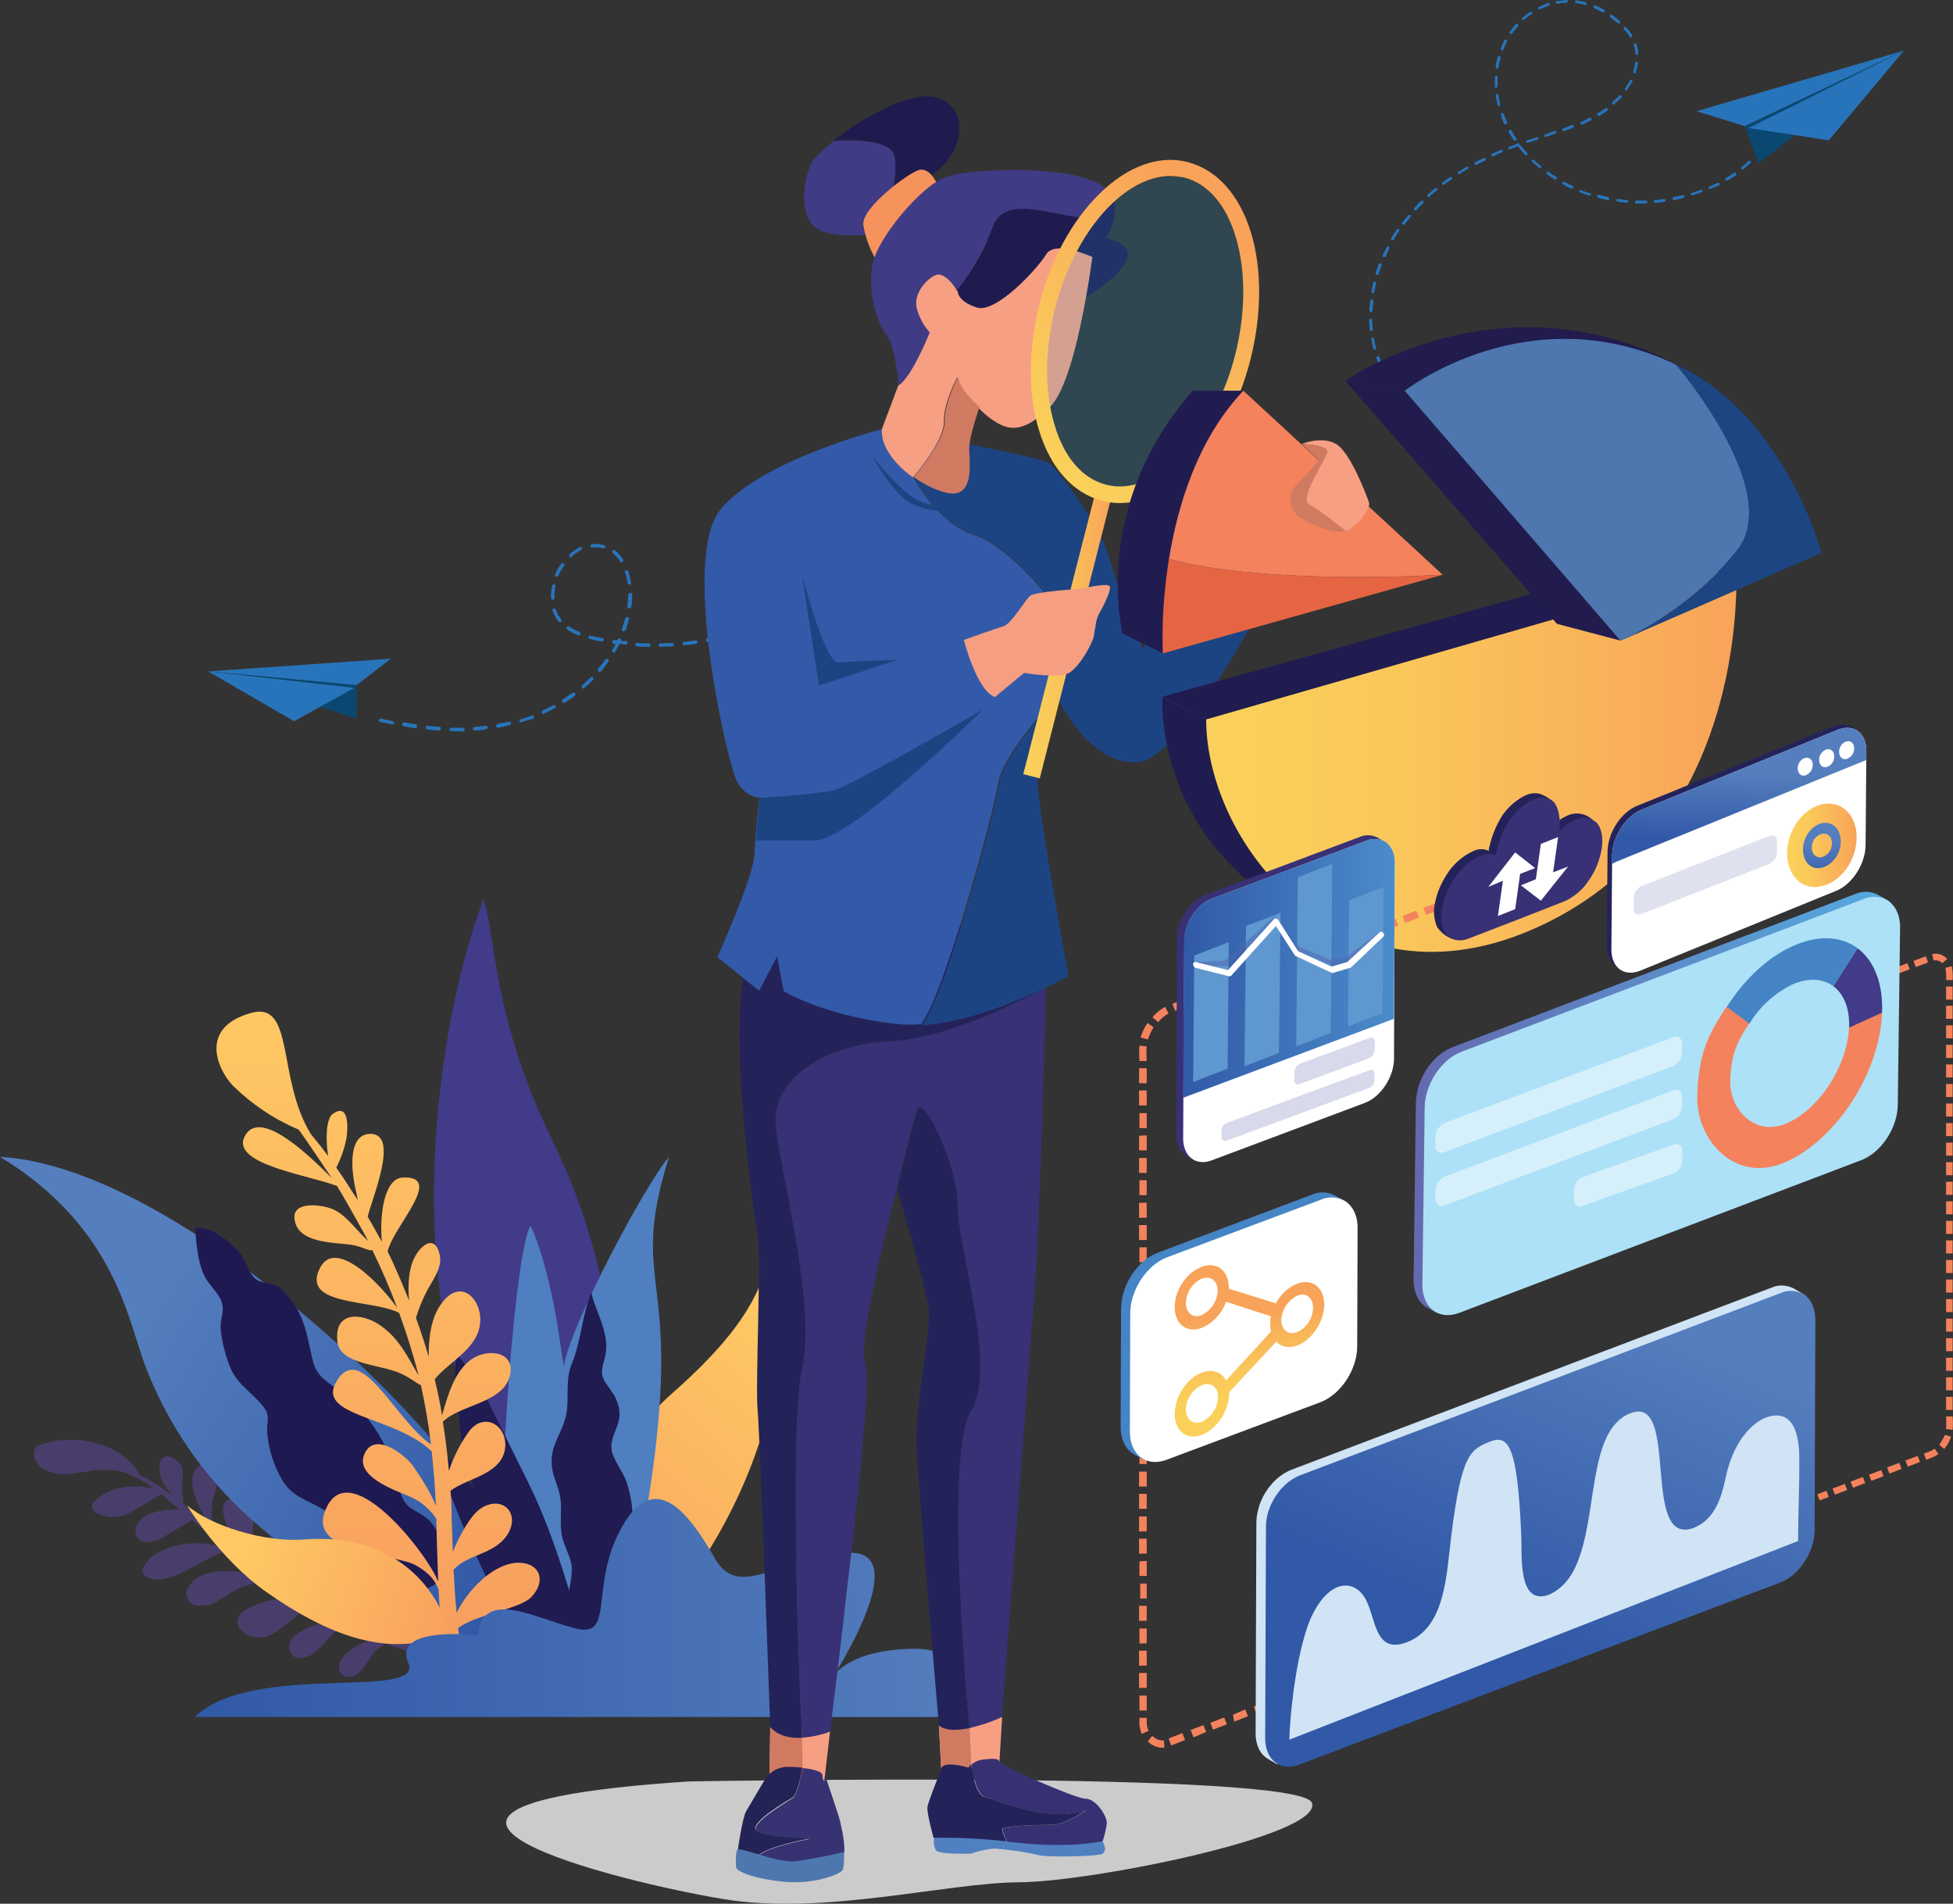 <?xml version="1.0" encoding="utf-8"?>
<!-- Generator: Adobe Illustrator 23.0.3, SVG Export Plug-In . SVG Version: 6.00 Build 0)  -->
<svg version="1.1" id="Layer_1" xmlns="http://www.w3.org/2000/svg" xmlns:xlink="http://www.w3.org/1999/xlink" x="0px" y="0px"
	 viewBox="0 0 509.4 496.5" style="enable-background:new 0 0 509.4 496.5;" xml:space="preserve">
<rect x="0" y="0" width="509.4" height="496.5" fill="#333333" stroke="none"/>
<style type="text/css">
	.st0{fill:#493E6B;}
	.st1{fill:#413B89;}
	.st2{fill:url(#SVGID_1_);}
	.st3{fill:url(#SVGID_2_);}
	.st4{fill:#1F1952;}
	.st5{fill:#4F7FC0;}
	.st6{fill:#201B51;}
	.st7{fill:url(#SVGID_3_);}
	.st8{fill:url(#SVGID_4_);}
	.st9{fill:url(#SVGID_5_);}
	.st10{fill:#2874BB;}
	.st11{fill:#0A4872;}
	.st12{fill:#CCCBCC;}
	.st13{fill:#F79F82;}
	.st14{fill:#D17A62;}
	.st15{fill:#373272;}
	.st16{fill:#242355;}
	.st17{fill:#4D77AE;}
	.st18{fill:#5080C0;}
	.st19{fill:#373174;}
	.st20{fill:#242359;}
	.st21{fill:#383176;}
	.st22{fill:#325AA8;}
	.st23{fill:#1D4482;}
	.st24{fill:#1F1B4F;}
	.st25{fill:#3F3B84;}
	.st26{fill:#F6925B;}
	.st27{fill:url(#SVGID_6_);}
	.st28{fill:url(#SVGID_7_);}
	.st29{opacity:0.17;fill:#26A9E0;enable-background:new    ;}
	.st30{fill:#F59E81;}
	.st31{fill:#211C50;}
	.st32{fill:#F4825D;}
	.st33{fill:#E56542;}
	.st34{fill:#201C50;}
	.st35{fill:url(#SVGID_8_);}
	.st36{fill:#211B4E;}
	.st37{fill:#1C4582;}
	.st38{fill-rule:evenodd;clip-rule:evenodd;fill:#F4825D;}
	.st39{fill-rule:evenodd;clip-rule:evenodd;fill:#242359;}
	.st40{fill-rule:evenodd;clip-rule:evenodd;fill:#383176;}
	.st41{fill-rule:evenodd;clip-rule:evenodd;fill:#FFFFFF;}
	.st42{fill-rule:evenodd;clip-rule:evenodd;fill:#D0E4F5;}
	.st43{fill-rule:evenodd;clip-rule:evenodd;fill:url(#SVGID_9_);}
	.st44{fill-rule:evenodd;clip-rule:evenodd;fill:#4584C5;}
	.st45{fill-rule:evenodd;clip-rule:evenodd;fill:url(#SVGID_10_);}
	.st46{fill-rule:evenodd;clip-rule:evenodd;fill:url(#SVGID_11_);}
	.st47{opacity:0.25;fill-rule:evenodd;clip-rule:evenodd;fill:#6669AF;enable-background:new    ;}
	.st48{fill-rule:evenodd;clip-rule:evenodd;fill:#5F97D0;}
	.st49{opacity:0.5;fill-rule:evenodd;clip-rule:evenodd;fill:#4F66AF;enable-background:new    ;}
	.st50{opacity:0.2;fill-rule:evenodd;clip-rule:evenodd;fill:#6669AF;enable-background:new    ;}
	.st51{fill-rule:evenodd;clip-rule:evenodd;fill:url(#SVGID_12_);}
	.st52{fill-rule:evenodd;clip-rule:evenodd;fill:url(#SVGID_13_);}
	.st53{fill-rule:evenodd;clip-rule:evenodd;fill:url(#SVGID_14_);}
	.st54{fill-rule:evenodd;clip-rule:evenodd;fill:url(#SVGID_15_);}
	.st55{fill-rule:evenodd;clip-rule:evenodd;fill:#ADE1F7;}
	.st56{opacity:0.5;fill-rule:evenodd;clip-rule:evenodd;fill:#FFFFFF;enable-background:new    ;}
	.st57{fill-rule:evenodd;clip-rule:evenodd;fill:#413B89;}
</style>
<g>
	<g>
		<g id="Layer_1-2">
			<g id="plant">
				<path class="st0" d="M11.2,376.6c8.3-2.8,20.6-0.4,25.3,8.1c3.1,1.5,6,3.3,8.6,5.5c-1.9-2.2-3.7-4.6-3.5-7.7
					c0.2-3.6,3.1-3.1,4.9-1.2c1.8,1.9,1,3.3,1,5.9c-0.1,2.2,0.3,4.1,0.3,5c0.9,0.7,1.7,1.4,2.6,2.1c1.3,1,2.6,2.1,3.9,3.1
					c-0.4-0.7-0.8-1.3-0.9-1.6c-1.4-2.9-3.4-6.4-3.2-10c0.2-3.6,3.5-5.5,5.9-3.1c2,2,0.1,5.4-0.5,8.1c-0.7,3.3-0.3,5.1-0.4,7.4
					c2.2,1.7,4.5,3.4,6.8,5.1c-1.9-2.6-3.2-5.7-3.8-8.9c-0.5-4.4,4-4.2,6.2-2.4c2.4,1.9,1.7,5.1,1.4,8.1c-0.1,2-0.1,4.1,0.2,6.1
					c1.2,0.8,2.4,1.7,3.6,2.5c0.9,0.6,1.9,1.3,2.8,1.9c-1.3-2.3-2.1-5-2.1-7.7c0-1.5,0-4.2,1.3-5.1c1.7-1.1,3.4,0.8,4,2.3
					c1.5,3.7-0.7,8.9-0.1,12.5c2.4,1.5,4.9,3,7.4,4.4c-1.7-2.3-3-4.8-3.8-7.6c-0.4-1.8-0.4-4.2,1-5.4c1.4-1.2,3.7-0.3,4.6,1.5
					s0.9,4,1,6.1c0.1,2.1,0.9,5.1,0.6,7.3c1.2,0.6,2.4,1.3,3.6,1.9l0.7,0.3c-0.4-0.8-0.7-1.5-1-2.1c-0.9-1.7-1.2-3.7-0.8-5.6
					c0.5-1.9,2.4-3.5,3.9-2.9c1.3,0.6,1.8,2.4,1.6,4.1s-0.7,3.2-0.9,4.9c0,1,0,2,0.2,3c2.7,1.3,5.5,2.4,8.3,3.5
					c-1.1-2.1-1.8-4.3-2.3-6.5c-0.2-1.6,0-3.2,0.8-4.6c0.8-1.4,2.4-2.2,3.6-1.5s1.5,2.6,1.3,4.2c-0.2,1-0.9,7.6-1.4,9.2
					c2.7,1,5.4,2.1,8.2,3.2c1,0.4,0.6,2.1-0.5,1.9c-3.8-0.7-7.4-1.8-11-3.3c-0.8,0.7-2,1.3-2.8,2.1c-1.3,1.5-2.2,3.4-3.5,4.9
					s-3.4,2.3-4.9,1.3c-0.4-0.3-0.7-0.7-0.9-1.2c-0.5-1.6,0.7-3.4,2-4.6c2.1-1.9,4.7-3.1,7.4-3.6c-2.3-1-4.5-2-6.7-3l-0.7,0.1
					c-1.2,0.2-2.4,0.6-3.4,1.2c-0.8,0.7-1.5,1.5-2.1,2.3c-0.9,1.1-2,2.1-3.2,3c-1.1,1-2.6,1.4-4.1,1.3c-1.5-0.3-2.5-1.8-2.3-3.3
					c0.3-1.1,0.9-2.1,1.9-2.8c2.4-1.9,5.4-2.9,8.4-3c1.3,0,2.6,0,3.9,0.2c-2.8-1.4-5.5-2.8-8.2-4.4c-1.2,0.4-2.3,1-3.3,1.8l-4.1,3.2
					c-1.3,1.1-2.7,2-4.2,2.6c-2.3,0.8-4.9,0.3-6.7-1.4c-0.8-0.7-1.2-1.6-1.2-2.7c0.3-1.2,1.1-2.2,2.2-2.7c2.8-1.7,6-2.7,9.3-3
					c1.5-0.1,3.1-0.1,4.6,0c-2.4-1.5-4.8-3-7.1-4.6c-3.2,0.1-6.4,0.9-9.3,2.3c-1.7,0.9-3.3,2.1-5,3c-1.6,1-3.5,1.4-5.4,1.1
					c-1.5-0.3-2.6-1.7-2.6-3.2c0.1-0.5,0.2-1,0.5-1.5c1.8-3.1,5.3-4.1,8.5-4.2c3.2-0.1,7.7,0,11.2,1.2c-3-2.1-6-4.2-8.9-6.5
					c-2.1,0.4-4.1,1.1-6,2.2c-3.2,1.6-6.2,3.7-9.6,4.7c-2.1,0.7-4.4,0.9-6.3-0.3c-0.3-0.2-0.6-0.4-0.7-0.8c-0.2-0.7-0.1-1.5,0.4-2.1
					c0.9-1.5,2.2-2.6,3.8-3.4c3.6-1.9,7.7-2.7,11.7-2.2c1.9,0.2,3.9,0.5,5.8,1c-2.8-2.2-5.6-4.4-8.3-6.7l-0.6-0.5
					c-2,1.3-4.2,2.4-6.2,3.7c-2,1.3-4.3,2.5-6.5,1.9c-0.7-0.2-1.3-0.6-1.7-1.2c-0.6-1.3-0.4-2.8,0.5-3.9c0.8-1,1.9-1.8,3.1-2.2
					c2.4-0.8,4.9-1.1,7.5-1c-1.6-1.3-3.1-2.7-4.7-4v0.1c-3.2,1.4-6.1,3.9-9.3,5.2c-2.5,1-5.3,0.8-7.6-0.4c-0.7-0.3-1.2-1-1.2-1.7
					c0.1-0.7,0.5-1.3,1-1.7c2.5-2.2,5.7-3.4,9.1-3.5c2-0.1,4,0.1,6,0.5c-2.7-2-5.8-3.6-9-4.6H31c-2-0.3-4-0.4-6-0.2
					c-2.5,0.3-4.9,0.9-7.4,1c-2.5,0.3-5-0.4-7-1.8c-1.4-1.1-2.4-3.5-1.3-5.1C9.5,377.3,10.3,376.8,11.2,376.6z"/>
				<path class="st1" d="M144.3,297.9c22,45.1,17.5,89.8,6.2,90.2c-43.1,1.8-45.4-97.1-24.4-153.6
					C129.4,244.2,128.3,265.2,144.3,297.9z"/>
				<linearGradient id="SVGID_1_" gradientUnits="userSpaceOnUse" x1="133.674" y1="433.355" x2="206.655" y2="350.485">
					<stop  offset="0" style="stop-color:#F79B5E"/>
					<stop  offset="1" style="stop-color:#FFC863"/>
				</linearGradient>
				<path class="st2" d="M175.4,363.3c22.9-20.1,23.5-30.3,26.6-39.5c10.9,57.1-33.2,105.6-41.4,107.5
					C157.5,432.1,146,389.2,175.4,363.3z"/>
				<linearGradient id="SVGID_2_" gradientUnits="userSpaceOnUse" x1="135.648" y1="407.637" x2="33.268" y2="344.797">
					<stop  offset="0" style="stop-color:#3159A7"/>
					<stop  offset="1" style="stop-color:#557EBE"/>
				</linearGradient>
				<path class="st3" d="M118.1,382.2c7.7,10.1,19.8,24.4,18.3,37.5c-0.5,4.7-6.7,13.2-10.8,9.3c-12.6-7.3-65.9-18.1-87.3-71.7
					c-4.9-12.2-7.6-36.9-38.3-55.6C40.4,304,97.7,355.3,118.1,382.2z"/>
				<path class="st4" d="M62.5,326.7c1.9,2.2,2.3,5.9,4.7,7.2c1.8,1,4.2,0.5,6.2,2.3c1.8,1.7,3.4,3.7,4.5,6
					c2.3,4.4,2.6,8.7,3.9,13.4c1.2,4.3,5.7,5.9,9.1,8.9c4.9,4.5,8.7,10,11.1,16.2c1.4,3.5,1.8,9.2,4.1,11.7c1.6,1.7,4.5,2.5,6.2,4.5
					c2,2.3,3,5.5,3.7,8.4c1.4,6-2.3,8.9-7.8,9.8c-6.5-2.9-17.7-9.3-20.8-16.3c-1.4-3-0.3-3.4-2.7-4.9c-4.1-2.6-8.4-3.3-11.1-7.9
					c-2.2-3.8-3.5-7.9-3.9-12.3c-0.2-3,0.9-4.3-0.9-6.7c-2.8-3.7-6.5-5.5-8.6-10c-1.3-3.2-2.2-6.5-2.6-9.9c-0.3-2.3,0.5-3.8,0.5-5.8
					c0-3.6-3.6-5.7-5-9c-1.6-3.7-1.9-8.1-2.2-12.1C55.1,319.8,59.9,323.7,62.5,326.7z"/>
				<path class="st5" d="M147.1,356.2c1.6-10.6,21.5-47.8,27.4-54.5c-10.9,34.9,4,29.2-5.2,88.3c-2.8,17.9-15.6,45.8-26.1,45.6
					c-9.9-0.1-10-13-11.2-17.4c-3.4-12,1.8-91.5,6.4-98.6C144.7,333.9,146.3,353.6,147.1,356.2z"/>
				<path class="st6" d="M149.2,355.5c2.4-5.9,2.6-12.4,5-18.4c1.3,5.3,4.6,10.2,3.8,15.8c-0.3,2-1.3,3.9-0.9,5.8
					c0.4,1.9,2.7,4.1,3.5,6c2.9,6.3-1.5,8.5-1.1,13.2c0.2,2.5,3.2,6.2,4,8.8c1.3,4.4,2.2,9,0.6,13.5c-0.6,1.8-2.1,3.1-1.9,5
					c0.3,2.5,2.5,5.3,2.9,8c0.8,5.3-3,8.7-3.4,12.7c-0.4,3.5,1.1,9.4-4.7,10.5c-2.7,0.5-4.1-1.1-4.9-6.5c-9.2-3.9-1.6-16.4-3.2-22.6
					c-0.6-2.2-1.8-4.3-2.3-6.6c-0.7-3.4,0-6.5-0.4-9.7c-0.3-2.6-1.5-4.7-2.1-7.5c-1.1-6,2.2-9,3.4-13.8
					C148.7,365.3,147.2,360.2,149.2,355.5z"/>
				<path class="st6" d="M120.6,384c1.1,1.3,1.9,2.9,3,4.1c-2.1-5.7-3.4-11.7-3.8-17.8c-0.3-5.3-1.9-11.9-0.6-17.1
					c3.6,4.3,6.6,9,9,14.1c3.3,6.6,6.5,13.2,9.8,19.8c4.9,10,8.2,20.2,11.4,30.8c1.4,4.5,6.4,14.3,1.9,18.3
					c-1.3,1.3-3.2,1.6-4.9,0.8c-2.3-1.5-4.2-4.1-6-6.1c-5.3-5.5-9.7-11.7-13.1-18.6c-2.8-6-5.7-12-8.1-18.2
					c-1.8-4.6-4.3-10.2-3.8-15.2C117.1,380.6,118.9,382.2,120.6,384z"/>
				<linearGradient id="SVGID_3_" gradientUnits="userSpaceOnUse" x1="98.609" y1="439.623" x2="98.609" y2="263.843">
					<stop  offset="0" style="stop-color:#F79B5E"/>
					<stop  offset="1" style="stop-color:#FFC863"/>
				</linearGradient>
				<path class="st7" d="M65.4,264.2c11.6-3.3,6.7,17,15.7,31.6c1.6,1.9,3.1,3.8,4.5,5.7c-0.7-4-0.6-9.8,1.2-11
					c4.6-3.3,3.9,4.8,3.5,6.7c-0.5,2.5-1.4,5-2.6,7.3c2,2.8,3.8,5.7,5.6,8.5c-0.2-1-0.3-1.9-0.5-2.5c-1.1-4.8-2.3-14.7,3.8-14.8
					c7.6,0,0.6,16.4-0.7,21.6c0.2,0.3,2.7,4.7,3.7,6.6c-0.6-6.1,0.3-16.6,5.5-16.8c11-0.5-2.7,13-4,19.3c1.8,3.5,4.1,9.1,5.6,12.8
					c-0.3-3.5-0.2-7.1,0.9-10.1c1.6-4.1,5.8-7.7,7.1-1.8c0.7,3.4-1.8,6.4-3.3,9.3c-1.2,2.3-2.2,4.7-2.9,7.1
					c1.2,3.3,2.3,6.7,3.3,10.1c0-5,0.6-10.2,3.4-13.9c5.1-7,10.8-0.8,10,5.5c-0.8,6.5-8.4,10-11.8,14.3c0.7,3.1,1.4,6.2,1.9,9.4
					c1.5-5.1,3-10.7,7-14.1c4-3.4,11.9-3,10.8,3.3c-1.4,7.7-13,7.9-17.6,12.5c0.7,4.2,1.2,8.5,1.6,12.8c1.2-3.7,3-7.2,5.3-10.4
					c3.8-4.8,9.4-1.8,9.4,3.6c-0.1,7.7-10,8.6-14.3,12c0.2,2.3,0.3,4.6,0.3,6.9c0.1,2.7,0.2,6.4,0.3,9c1.8-4.3,4.6-9.5,7.3-11.3
					c5.7-3.7,10.5,1.4,6.9,6.9c-3.4,5.2-10.4,5-14,9.1c0.2,3.8,0.4,7.5,0.8,11.2c3.1-6.3,9.6-12.5,15.3-13c6.3-0.5,8.4,4.6,4.1,9
					c-3.1,3.1-14.3,4.4-19,8c0.5,4.3,1.2,8.5,2.1,12.7c0.5,2.2-2.9,3.3-3.5,1.2c-0.9-3-1.6-6-2.1-9.1c-0.4-4-3.7-4.7-6.8-6
					c-3.5-1.5-20.8,3.7-15.7-9.5c4.4-11.2,16.4,1.7,21.5,8.6c-0.3-2.6-0.5-5.3-0.6-7.9c-0.8-2.2-2.2-4.2-5.8-6.3
					c-5.3-3.1-27.6-3-24-13.7c5.6-16.6,26.7,10.3,29.7,17.9c-0.2-4.6-0.5-15.5-0.5-16.4c-1.7-2.6-4.1-4.6-6.9-5.8
					c-3.4-1.5-14.6-5.1-11.8-11.2c2.8-6.1,11,0.8,12.7,3.3c2.2,3.3,4.5,6.7,5.9,10.4c-0.2-4.8-0.6-9.5-1.1-14.3
					c-9.9-9.4-30.4-9-24.8-18.3c6.4-10.6,15.2,10.1,24.6,16.5c-0.6-5.2-1.5-10.3-2.6-15.4c-1.2-0.6-3-2.1-5.3-3.1
					c-5.2-2.4-15.9-2.3-16.5-8.3c-0.9-8.3,6.6-7.4,11.1-4.3c4.9,3.3,7.2,8.2,10,13c0-0.1,0-0.1,0-0.2c-1.4-5.4-3.1-10.8-5-16
					c-6.9-3.6-25.9-1.7-20.6-11.8c4.1-7.9,15.9,4.5,20.1,10.5c-1.9-5.1-4.1-10.2-6.5-15.1c-0.9,0.4-2.4-0.9-5.7-1.4
					c-4.7-0.6-14-0.4-14.6-6.8c-0.5-4.5,6.8-3.8,10.1-2.4c3.6,1.6,6.2,5.7,9.1,8.2c-0.5-1-5.8-10.6-8.1-14.3
					c-7.2-2.8-27.4-5.6-24.2-12.7c3.7-8,16.5,4.3,22.8,10.6c-0.8-1.2-7-10.5-8.6-12.6c-6.4-2.7-12.2-6.6-17.1-11.4
					C56.9,279.2,51.6,268.1,65.4,264.2z"/>
				<linearGradient id="SVGID_4_" gradientUnits="userSpaceOnUse" x1="126.096" y1="426.535" x2="64.776" y2="404.745">
					<stop  offset="0" style="stop-color:#F79B5E"/>
					<stop  offset="1" style="stop-color:#FFC863"/>
				</linearGradient>
				<path class="st8" d="M79.2,401.5c31-2.4,38.4,23,37.7,24.9c-12.2,4.3-25.9,4-47.7-11.4c-11.7-8.3-19.9-21.5-20.4-22.4
					C54.8,397.8,68.7,402.3,79.2,401.5z"/>
				<linearGradient id="SVGID_5_" gradientUnits="userSpaceOnUse" x1="50.8" y1="419.364" x2="255.3" y2="419.364">
					<stop  offset="0" style="stop-color:#3159A7"/>
					<stop  offset="1" style="stop-color:#557EBE"/>
				</linearGradient>
				<path class="st9" d="M50.8,447.8h204.5c0,0,0.3-18.1-17.2-17.8c-17.5,0.3-21,7.6-21,7.6s21.8-33.6,4.1-32.6s-28.4,12.5-34.7,1.5
					s-15.3-23.8-24.1-8.6c-8.8,15.2-2,29.1-11.8,26.9s-24.9-11.1-25.9,1.7c0,0-22.5-2.7-18.2,7.2S65.8,433.2,50.8,447.8z"/>
			</g>
			<polygon class="st10" points="54.3,175.1 101.9,171.8 93,178.7 			"/>
			<polygon class="st11" points="93,178.7 93,187.4 54.3,175.1 			"/>
			<polygon class="st10" points="92.4,179.4 54.3,175.1 76.7,188.1 			"/>
			<path class="st10" d="M119.1,190.7h-1.5l0,0c-0.3,0-0.4-0.3-0.4-0.5s0.2-0.4,0.4-0.4c0.9,0,2.1,0,3.1,0l0,0
				c0.3,0,0.5,0.2,0.5,0.5s-0.2,0.5-0.4,0.5l0,0L119.1,190.7z M114.5,190.5L114.5,190.5c-1.1-0.1-2.1-0.1-3.1-0.3
				c-0.2,0-0.4-0.2-0.4-0.4v-0.1c0-0.2,0.2-0.4,0.5-0.4l0,0h0.1c1,0.1,2,0.2,3,0.2l0,0c0.2,0,0.4,0.2,0.4,0.5l0,0
				C115,190.3,114.8,190.5,114.5,190.5L114.5,190.5z M123.8,190.5c-0.2,0-0.4-0.2-0.5-0.4l0,0c0-0.2,0.2-0.4,0.4-0.5
				c1.1-0.1,2.1-0.2,3-0.3c0.3,0,0.5,0.2,0.5,0.4l0,0c0,0.2-0.2,0.4-0.4,0.5C125.9,190.4,124.9,190.5,123.8,190.5L123.8,190.5
				L123.8,190.5z M108.4,189.9L108.4,189.9h-0.1c-1-0.1-2-0.3-3-0.5c-0.2,0-0.4-0.2-0.4-0.5v-0.1c0-0.2,0.3-0.4,0.5-0.4l0,0
				c1,0.2,2.1,0.3,3,0.5c0.2,0,0.4,0.2,0.4,0.5c0,0,0,0,0,0.1C108.8,189.8,108.6,189.9,108.4,189.9L108.4,189.9z M129.9,189.8
				c-0.2,0-0.4-0.2-0.5-0.4c0,0,0,0,0-0.1c0-0.2,0.2-0.4,0.4-0.5c1-0.2,2.1-0.4,3-0.6c0.2-0.1,0.5,0.1,0.5,0.3l0,0v0.1
				c0,0.2-0.1,0.4-0.4,0.5C132,189.4,131,189.6,129.9,189.8L129.9,189.8z M102.3,188.9L102.3,188.9c-1.1-0.2-2.1-0.4-3.1-0.6l0,0
				c-0.2-0.1-0.4-0.2-0.4-0.4v-0.1c0.1-0.3,0.3-0.4,0.6-0.4c1,0.2,2,0.5,3,0.7c0.2,0,0.4,0.2,0.4,0.4v0.1
				C102.7,188.8,102.5,188.9,102.3,188.9L102.3,188.9z M135.9,188.4c-0.2,0-0.4-0.1-0.4-0.3V188c0-0.2,0.1-0.4,0.3-0.4
				c1-0.3,2-0.6,2.9-1c0.2-0.1,0.5,0,0.6,0.3c0,0.1,0,0.1,0,0.2c0,0.2-0.1,0.4-0.3,0.4C138,187.7,137,188,135.9,188.4
				C136,188.4,135.9,188.4,135.9,188.4L135.9,188.4z M141.7,186.2c-0.2,0-0.3-0.1-0.4-0.3c0-0.1,0-0.1,0-0.2c0-0.2,0.1-0.3,0.3-0.4
				c0.9-0.4,1.8-0.9,2.7-1.4c0.2-0.1,0.5,0,0.6,0.2c0,0.1,0.1,0.1,0.1,0.2c0,0.2-0.1,0.3-0.3,0.4c-0.9,0.5-1.9,1-2.8,1.4
				C141.9,186.2,141.8,186.2,141.7,186.2z M147.1,183.3c-0.2,0-0.3-0.1-0.4-0.2c-0.1-0.1-0.1-0.2-0.1-0.3s0.1-0.3,0.2-0.4l0,0
				c0.9-0.6,1.7-1.1,2.5-1.7c0.2-0.1,0.5-0.1,0.7,0.1c0.1,0.1,0.1,0.2,0.1,0.3s-0.1,0.3-0.2,0.4c-0.8,0.6-1.7,1.2-2.6,1.8l0,0
				C147.3,183.2,147.2,183.3,147.1,183.3L147.1,183.3z M152.1,179.6c-0.1,0-0.3-0.1-0.3-0.2c-0.1-0.1-0.1-0.2-0.1-0.3
				s0.1-0.2,0.1-0.3l0,0c0.8-0.7,1.5-1.4,2.2-2.1c0.2-0.2,0.5-0.2,0.7,0c0.1,0.1,0.1,0.2,0.1,0.3s0,0.2-0.1,0.3
				c-0.8,0.8-1.5,1.5-2.3,2.1C152.3,179.5,152.2,179.6,152.1,179.6L152.1,179.6z M156.4,175.2c-0.1,0-0.2,0-0.3-0.1
				c-0.2-0.1-0.2-0.4-0.1-0.6c0,0,0,0,0-0.1c0.7-0.8,1.3-1.6,1.9-2.4c0.2-0.2,0.4-0.2,0.7-0.1c0.1,0.1,0.2,0.2,0.2,0.4
				c0,0.1,0,0.2-0.1,0.3c-0.6,0.8-1.3,1.7-1.9,2.5C156.7,175.1,156.5,175.2,156.4,175.2L156.4,175.2z M160,170.2
				c-0.1,0-0.2,0-0.2-0.1c-0.1-0.1-0.2-0.2-0.2-0.4c0-0.1,0-0.2,0.1-0.2c0.3-0.5,0.6-1,0.9-1.5l-0.5-0.1c-0.2,0-0.4-0.2-0.4-0.5
				v-0.1c0-0.2,0.3-0.4,0.5-0.4l0.8,0.1l0.1-0.3l0,0l0,0c0.1-0.2,0.4-0.3,0.6-0.2c0.2,0.1,0.3,0.2,0.3,0.4c0,0.1,0,0.1,0,0.2l0,0
				c0.4,0.1,0.9,0.1,1.3,0.1c0.2,0,0.4,0.2,0.4,0.5l0,0c0,0.3-0.3,0.4-0.5,0.4l-1.6-0.2c-0.3,0.6-0.7,1.3-1,1.9l0,0
				C160.4,170.1,160.2,170.2,160,170.2L160,170.2z M172.3,168.7L172.3,168.7c-0.3,0-0.5-0.2-0.5-0.5c0-0.1,0-0.2,0.1-0.3
				s0.2-0.1,0.3-0.1c1,0,2-0.1,3-0.1h0.1c0.2,0,0.4,0.2,0.5,0.4h-0.1h0.1c0,0.2-0.2,0.4-0.4,0.5
				C174.4,168.6,173.3,168.6,172.3,168.7L172.3,168.7z M169.2,168.7L169.2,168.7c-1,0-2-0.1-3.1-0.1c-0.2,0-0.4-0.2-0.4-0.5l0,0
				c0-0.3,0.2-0.4,0.5-0.4c1,0.1,2,0.1,3.1,0.1c0.1,0,0.2,0,0.3,0.1s0.1,0.2,0.1,0.3C169.7,168.5,169.5,168.7,169.2,168.7
				L169.2,168.7z M178.5,168.3L178.5,168.3c-0.2,0-0.4-0.2-0.5-0.4v-0.1c0-0.2,0.2-0.4,0.4-0.4c1-0.1,2-0.2,3-0.4
				c0.3,0,0.5,0.1,0.5,0.4v0.1c0,0.2-0.2,0.4-0.4,0.4C180.6,168.1,179.5,168.2,178.5,168.3L178.5,168.3z M184.6,167.4
				c-0.2,0-0.4-0.2-0.5-0.4v-0.1c0-0.2,0.2-0.4,0.4-0.4c1-0.2,2-0.4,3-0.6c0.2,0,0.5,0.1,0.6,0.4v0.1c0,0.2-0.1,0.4-0.4,0.5l0,0
				v-0.1v0.1c-1.1,0.3-2.1,0.4-3,0.6L184.6,167.4z M156.9,167.3L156.9,167.3l-1.1-0.2c-0.7-0.1-1.4-0.3-2-0.5l0,0
				c-0.2-0.1-0.3-0.2-0.3-0.4v-0.1c0.1-0.2,0.3-0.4,0.6-0.3h0.1c0.6,0.2,1.3,0.3,1.9,0.4l1,0.2c0.2,0,0.4,0.2,0.4,0.4v0.1
				C157.4,167.2,157.2,167.4,156.9,167.3L156.9,167.3z M190.6,166c-0.2,0-0.4-0.1-0.4-0.3v-0.1c0-0.2,0.1-0.4,0.3-0.4
				c1-0.3,2-0.6,2.9-0.9c0.2-0.1,0.5,0,0.6,0.3l0,0v0.1c0,0.2-0.1,0.4-0.3,0.4c-1.1,0.3-2,0.6-3,0.9H190.6z M151,165.7
				c-0.1,0-0.1,0-0.2,0c-1-0.4-1.9-0.9-2.8-1.5c-0.1-0.1-0.2-0.2-0.2-0.4c0-0.1,0-0.2,0.1-0.3c0.2-0.2,0.4-0.3,0.6-0.1
				c0.8,0.6,1.7,1,2.6,1.4c0.2,0.1,0.3,0.2,0.3,0.4c0,0.1,0,0.1,0,0.2C151.4,165.6,151.2,165.7,151,165.7L151,165.7z M162.6,164.6
				h-0.1c-0.2-0.1-0.3-0.2-0.3-0.4v-0.1c0.3-1,0.6-1.9,0.9-2.9c0.1-0.2,0.3-0.4,0.6-0.3c0.2,0.1,0.3,0.2,0.4,0.4v0.1
				c-0.3,1-0.6,2-0.9,3C163,164.5,162.8,164.6,162.6,164.6L162.6,164.6z M146,162.2c-0.1,0-0.3-0.1-0.4-0.2
				c-0.2-0.3-0.4-0.6-0.6-0.9c-0.4-0.6-0.6-1.3-0.9-1.9l0,0v-0.1c0-0.2,0.1-0.4,0.3-0.4c0.2-0.1,0.5,0.1,0.6,0.3
				c0.2,0.6,0.4,1.2,0.8,1.7c0.2,0.3,0.4,0.6,0.6,0.9c0.1,0.1,0.1,0.2,0.1,0.3s-0.1,0.3-0.2,0.4C146.3,162.2,146.2,162.2,146,162.2z
				 M164.1,158.7L164.1,158.7c-0.3,0-0.5-0.2-0.5-0.5v-0.1c0.1-0.7,0.2-1.3,0.2-2c0-0.4,0.1-0.7,0.1-1s0.2-0.5,0.5-0.5
				s0.5,0.2,0.5,0.5c0,0.4,0,0.7,0,1c0,0.7-0.1,1.4-0.2,2.1C164.6,158.5,164.4,158.6,164.1,158.7L164.1,158.7z M144.2,156.4
				L144.2,156.4c-0.2,0-0.5-0.2-0.5-0.4v-0.3c0-1,0.1-1.9,0.3-2.9c0-0.3,0.3-0.4,0.5-0.4l0,0c0.2,0,0.4,0.2,0.4,0.4v0.1
				c-0.2,0.9-0.3,1.8-0.3,2.7v0.3l0,0C144.6,156.2,144.4,156.4,144.2,156.4L144.2,156.4z M164.2,152.5c-0.2,0-0.4-0.2-0.5-0.4
				c-0.1-1-0.4-2-0.7-2.9c0-0.1,0-0.1,0-0.1c0-0.2,0.1-0.4,0.3-0.4c0.2-0.1,0.5,0.1,0.6,0.3l0,0l0,0c0.3,1,0.6,2,0.7,3.1
				c0,0,0,0,0,0.1C164.7,152.2,164.5,152.4,164.2,152.5L164.2,152.5z M145.3,150.4c-0.1,0-0.1,0-0.2,0c-0.2-0.1-0.3-0.2-0.3-0.4
				c0-0.1,0-0.1,0-0.2c0.4-1,0.9-1.9,1.6-2.8l0,0c0.2-0.2,0.4-0.2,0.6-0.1c0.1,0.1,0.2,0.2,0.2,0.4c0,0.1,0,0.2-0.1,0.3
				c-0.6,0.8-1.1,1.7-1.5,2.6C145.6,150.3,145.5,150.4,145.3,150.4L145.3,150.4z M162.2,146.7c-0.2,0-0.3-0.1-0.4-0.2
				c-0.5-0.8-1.2-1.6-1.9-2.2c-0.1-0.1-0.2-0.2-0.2-0.4c0-0.1,0-0.2,0.1-0.3c0.2-0.2,0.4-0.2,0.6-0.1c0.8,0.7,1.6,1.5,2.1,2.4l0,0
				c0,0.1,0.1,0.2,0.1,0.2c0,0.2-0.1,0.3-0.2,0.4C162.4,146.7,162.3,146.7,162.2,146.7L162.2,146.7z M148.9,145.4
				c-0.1,0-0.3-0.1-0.3-0.2c-0.1-0.1-0.1-0.2-0.1-0.3s0.1-0.3,0.1-0.4c0.8-0.7,1.7-1.3,2.6-1.8c0.2-0.1,0.5,0,0.6,0.2
				c0,0.1,0,0.1,0,0.2c0,0.2-0.1,0.3-0.3,0.4c-0.9,0.5-1.7,1-2.4,1.7C149.1,145.3,149,145.4,148.9,145.4L148.9,145.4z M157.4,143
				h-0.1l0,0c-0.9-0.3-1.9-0.3-2.8-0.2c-0.2,0-0.5-0.1-0.5-0.4l0,0v-0.1c0-0.2,0.2-0.4,0.4-0.4c1.1-0.1,2.2,0,3.2,0.3l0,0
				c0.2,0.1,0.3,0.2,0.3,0.4v0.1C157.8,142.9,157.6,143,157.4,143L157.4,143z"/>
			<path id="shadow" class="st12" d="M179.7,464.6c0,0,159.6-2.9,162.5,5.6s-57.5,20.6-76.4,20.7s-50.8,8.7-77,4.4
				S80.6,471.1,179.7,464.6z"/>
			<g id="feet">
				<polygon class="st13" points="261.4,447.8 260.6,460.7 245.5,461.7 244.9,450 				"/>
				<polygon class="st13" points="216.5,451.6 215,464.6 200.7,463.6 200.9,450.5 				"/>
				<polygon class="st14" points="253.4,461.2 252.9,450.7 252.7,449 244.9,450 245.5,461.7 				"/>
				<polygon class="st14" points="209.4,464.2 209.2,453.2 209.3,451.1 200.9,450.5 200.7,463.6 				"/>
			</g>
			<g id="shoes">
				<path class="st15" d="M219.1,474.9c-0.2-1.1-3.9-11.9-3.9-11.9l-0.2,1.6c-0.4-0.5-0.5-1.1-0.5-1.7c0-0.8-2.2-1.5-5.1-1.8
					c0,0-1.3,6.9-2.6,7.8s-9.8,5.8-9.7,8.1s14.1,2.6,14.1,2.6s-14.1,2.5-14.1,5.6c-0.1,1-0.4,2-0.9,2.9c2.7,1.3,5.6,2.1,8.6,2.5
					c7.5,1.1,14.4-3.9,15.2-6.5S219.3,476,219.1,474.9z"/>
				<path class="st16" d="M211.1,479.5c0,0-13.9-0.3-14.1-2.6s8.3-7.3,9.7-8.1s2.6-7.7,2.6-7.8c-1.2-0.1-2.4-0.2-3.6-0.2
					c-2.5-0.1-4.9,1.2-6.2,3.3c0,0-3.9,6.6-4.9,8.3s-2.3,11-2.3,11c0.1,0.5,0.1,1,0,1.5c0,0.6,1.3,1.9,3.8,3.1
					c0.5-0.9,0.9-1.9,0.9-2.9C197.1,482,211.1,479.5,211.1,479.5z"/>
				<path class="st17" d="M220.1,483c0.1,1.5,0.1,3-0.2,4.5c-0.4,1.3-7.4,3.9-14.8,3.3s-12.9-2.5-13.1-3.8c-0.2-1.6,0-4.3,0.3-4.6
					c0.9-0.8,10.2,3.5,15.2,3C211.8,484.8,216,484,220.1,483z"/>
			</g>
			<g id="shoes-2">
				<path class="st18" d="M287.5,480.1c0,0,1.6,2.4,0,3.4c-1,0.6-13.9,1-16.7,0.3c-3.8-0.9-7.6-1.4-11.5-1.7c-2,0.2-4,0.6-5.9,1.3
					c0,0-8.5,0.4-9.3-0.9c-0.5-1-0.7-2.2-0.4-3.3c0,0,9.1-1.2,11.4-0.5s11.7,0.2,13.7,0.5S287.5,480.1,287.5,480.1z"/>
				<path class="st19" d="M283.1,469.1c-2.5,0-22.1-8.6-22.4-9.6s-1.7-0.9-4.3-0.6c-1.1,0.1-2.2,0.6-3,1.3l0,0c0,0,0.9,8,3.7,8.5
					s15,6.8,26.1,3.5c0,0-5.4,3.7-8.5,3.7s-13,0.3-13.2,1.1c-0.1,0.5,0.6,2.2,1.2,3.3l2.8,0.3c13.7,1.5,22.1-0.4,22.1-0.4
					c0.5-1.5,0.9-3.1,1.1-4.7C288.7,473.3,285.6,469,283.1,469.1z"/>
				<path class="st20" d="M261.4,477c0.2-0.8,10.1-1.1,13.2-1.1s8.5-3.7,8.5-3.7c-11.1,3.2-23.3-3.1-26.1-3.5s-3.7-8.5-3.7-8.5l0,0
					c-0.3,0.2-0.5,0.5-0.7,0.8c-7.8-2.2-7.2,0.7-7.2,0.7s-3.3,8.1-3.5,9.6s1.6,8,1.6,8c6.3-0.1,12.6,0.2,18.9,0.9
					C262.1,479.2,261.3,477.5,261.4,477z"/>
			</g>
			<g id="pants">
				<path class="st21" d="M202.3,293.2c0.9,11.5,10.7,46.9,6.9,63.6s0,96.4,0,96.4c2.5-0.2,4.9-0.7,7.3-1.6c0,0,3.6-29.1,4-33.4
					s7.3-57.8,5.1-63.1c-2.2-5.3,8.3-45,8.3-45s3.8-16.7,5.3-20.7s10.5,14.2,10.5,25.3s10.5,42.1,3.4,53.5
					c-7.1,11.4-0.3,82.5-0.3,82.5l0,0c2.9-0.7,5.8-1.6,8.5-2.9c0,0,6.8-87.6,8.6-112.1c1.4-19.3,2.5-61.5,2.9-78.2
					c-7.8,4.2-26.6,13.4-40.4,14C214.8,272.3,201.4,281.7,202.3,293.2z"/>
				<path class="st20" d="M253.2,368.2c7.1-11.4-3.4-42.4-3.4-53.5c0-11.1-9.1-29.3-10.5-25.3s-5.3,20.7-5.3,20.7s7,23.7,8.1,30.2
					s-3.6,25.2-3,37.5s5.8,72.2,5.8,72.2c1.8,1.5,5,1.3,8,0.7l0,0C252.8,450.7,246.1,379.6,253.2,368.2z"/>
				<path class="st20" d="M195.1,250.4c-5.8,15,1.5,66.3,2.5,71.8s-0.6,39,0,45.4c0.6,6.4,3.3,82.8,3.3,82.8c2.1,2.4,5.3,3,8.3,2.8
					c0,0-3.8-79.8,0-96.4c3.8-16.6-6-52-6.9-63.6c-0.9-11.6,12.5-20.9,30.2-21.7c13.7-0.6,32.5-9.8,40.4-14c0.1-4.4,0.2-7.1,0.2-7.1
					C267.6,238.3,200.9,235.4,195.1,250.4z"/>
			</g>
			<g id="shirt">
				<path class="st22" d="M275.6,181.7c0,0,2.1-11.8,2.3-17.1s-14.9-22.4-24.1-25.2s-15.6-15-15.6-15l3.5-10.4l-11.6-2.1
					c0,0-31.7,8.1-42.2,21s2,67,4.4,71.1s5.8,4,5.8,4s-1.1,8.5-1.3,14.6s-9.7,27-9.7,27l10.9,8.8l4.7-9l1.7,9.1c0,0,10.2,6.3,29,8.5
					c2.3,0.3,4.6,0.3,6.9,0.1c6.2-8.4,18.7-54.4,20-62.6S275.6,181.7,275.6,181.7z"/>
				<path class="st23" d="M332.7,126.1L298,169.2l-6.4-16.5l-2.5-8c-2.5-8-13.3-22.5-15.5-23.9s-20.8-4.9-20.8-4.9l-11-2l-3.5,10.4
					c1.5,2.6,3.2,5.1,5.1,7.4c-1.9-0.3-3.8-1-5.4-2c-2.7-1.7-8.6-8.1-10.9-11.4c2,3.6,6.8,11.6,11.2,13.3c2.1,0.9,4.3,1.5,6.6,1.7
					c2.4,2.7,5.5,4.8,9,6c9.2,2.8,24.3,19.8,24.1,25.2s-2.3,17.2-2.3,17.2s8,17.8,20.9,17.1s38.1-51.1,38.1-51.1L332.7,126.1z"/>
				<path class="st23" d="M227,118.4c-0.6-1.1-1-1.8-1-1.8C226.3,117.3,226.6,117.9,227,118.4z"/>
				<path class="st23" d="M270.7,204.1c-0.1-8,5-22.3,5-22.3s-13.9,14.6-15.2,23c-1.3,8.3-13.8,54.3-20,62.6
					c17.7-1.2,38.2-12.9,38.2-12.9S270.8,212,270.7,204.1z"/>
				<path class="st23" d="M198.1,208.1c0,0,15.8-1,19.8-2.1s38.4-20.9,38.4-20.9s-33.2,33.1-43.4,34.1h-15.8L198.1,208.1z"/>
				<path class="st23" d="M213.6,178.8l-4.4-28.9c0,0,6,23.3,9.5,22.9s15.4-0.7,15.4-0.7L213.6,178.8z"/>
			</g>
			<g id="head">
				<path class="st24" d="M285.8,61.7c0,0,9.3,0.7,8.3,5.3s-10.7,10.4-10.7,10.4L285.8,61.7z"/>
				<g id="face">
					<path class="st13" d="M249.7,76c-4.8-9.1-9.2-3-10.8,1.3s1.7,7.8,1.7,7.8C236.8,93.4,230,112,230,112
						c-0.2,4.8,3.7,9.3,8.1,12.5c0,0,8.2-9.3,8.1-14.5s3.5-11.6,3.5-11.6c0.8,3.9,5.5,7.9,5.5,7.9c1.4,1.6,3.1,2.9,4.9,4
						c2.5,1.3,6.4,3.4,13.9-4.3s11.6-44.2,11.6-44.2C257.9,45.8,249.7,76,249.7,76z"/>
					<path class="st14" d="M249.9,98.3c0,0-3.6,6.4-3.5,11.6s-8.1,14.5-8.1,14.5c3.9,2.8,8.3,4.5,10.7,4.3c5.1-0.5,3.8-8.7,3.8-11.8
						s2.7-10.8,2.7-10.8S250.6,102.2,249.9,98.3z"/>
				</g>
				<path class="st25" d="M233.3,40.7c-1.1-5.3-15.9-3.9-15.9-3.9c-2.9,2.3-5.1,4.5-5.7,5.7c-2.2,4.5-3,11.8,0,15.9
					s14.1,2.8,14.1,2.8c2.8-3.1,5.7-6,8.7-8.8l-2.8,2.1C231.7,54.4,234.4,45.9,233.3,40.7z"/>
				<path class="st24" d="M244.2,25.4c-6.7-1.9-19.4,5.4-26.8,11.3c0,0,14.7-1.3,15.9,3.9s-1.6,13.8-1.6,13.8l2.8-2.1
					c2.7-2.5,5.5-4.7,8.5-6.7C251.3,40.4,253.5,28.1,244.2,25.4z"/>
				<path class="st26" d="M244.2,47.5c0,0-1.8-3.8-4.4-3.2s-15.4,10-14.6,14.5c0.5,2.9,1.5,5.7,2.9,8.3L244.2,47.5z"/>
				<path class="st25" d="M259,59c3.4-9.4,20-0.6,25.7-2.4c3-0.8,4.9-3.9,4.2-7c-0.4-0.4-0.8-0.7-1.2-1c-8.3-5.9-34.9-4.6-40.9-2.5
					s-16.2,14-18.7,21c-2.5,7,0.6,17.5,3,20s3.3,13.4,3.3,13.4c3.5-2.2,8.1-13.8,8.1-13.8c-1.6-1.8-2.8-4-3.4-6.4
					c-0.9-3.7,2.6-7.7,5.1-8.6c2.1-0.8,4.9,3.1,5.5,4l0.1-0.2C253.6,70.5,256.8,64.9,259,59z"/>
				<path class="st24" d="M254.8,80.2c5,1.6,15.8-10.1,18.1-13.9s12.2,0.8,12.2,0.8s9.8-11.4,3.9-17.6c0.7,3.1-1.2,6.2-4.2,7
					c-5.7,1.8-22.3-7-25.7,2.4c-2.3,5.9-5.4,11.5-9.3,16.5l-0.1,0.2c0,0.1,0.1,0.1,0.1,0.2C249.7,75.9,249.7,78.6,254.8,80.2z"/>
			</g>
			<g id="magnifying_glass">
				
					<linearGradient id="SVGID_6_" gradientUnits="userSpaceOnUse" x1="266.947" y1="165.152" x2="290.215" y2="165.152" gradientTransform="matrix(1 0 0 1 1.442134e-04 -2.319336e-03)">
					<stop  offset="5.000000e-02" style="stop-color:#FAD05A"/>
					<stop  offset="0.33" style="stop-color:#FAC85A"/>
					<stop  offset="0.77" style="stop-color:#F9B159"/>
					<stop  offset="1" style="stop-color:#F8A359"/>
				</linearGradient>
				<polygon class="st27" points="286,127.3 290.2,128.4 271.2,203 266.9,201.9 				"/>
				<linearGradient id="SVGID_7_" gradientUnits="userSpaceOnUse" x1="268.854" y1="123.25" x2="320.054" y2="60.1">
					<stop  offset="5.000000e-02" style="stop-color:#FAD05A"/>
					<stop  offset="0.33" style="stop-color:#FAC85A"/>
					<stop  offset="0.77" style="stop-color:#F9B159"/>
					<stop  offset="1" style="stop-color:#F8A359"/>
				</linearGradient>
				<path class="st28" d="M326.3,60.7c-3-9.9-8.9-16.4-16.4-18.4s-15.8,1-23.2,8.3c-7.1,7-12.7,17.2-15.6,28.8s-3,23.3-0.1,32.8
					c3,9.9,8.9,16.4,16.4,18.4c1.5,0.4,3.1,0.6,4.6,0.6c6.2,0,12.7-3,18.6-8.8c7.1-7,12.7-17.2,15.6-28.8S329.2,70.2,326.3,60.7z
					 M322.2,92.4L322.2,92.4c-5.6,22.1-20.8,37.3-33.7,34c-6.1-1.6-10.9-7-13.4-15.5c-2.7-8.8-2.6-19.6,0.1-30.5
					c5.1-20.1,18.1-34.5,30.1-34.5c1.2,0,2.4,0.2,3.6,0.4c6.1,1.6,10.9,7.1,13.4,15.5C325,70.7,324.9,81.6,322.2,92.4L322.2,92.4z"
					/>
				<path class="st29" d="M308.9,46.4c-1.2-0.3-2.4-0.5-3.6-0.4c-12,0-25,14.4-30.1,34.5c-2.8,10.9-2.8,21.7-0.1,30.5
					c2.6,8.4,7.3,14,13.4,15.5c13,3.3,28.1-12,33.7-34l0,0c2.8-10.9,2.8-21.7,0.1-30.5C319.7,53.5,315,48,308.9,46.4z"/>
			</g>
			<path class="st30" d="M251.4,166.9c0,0,3.3,13.1,8.1,14.9l7.6-6.3c0,0,9.2,1.6,11.9-0.1s6-7.7,6.3-9.5c0.1-0.8,0.2-1.5,0.4-2.3
				c0.1-1.2,0.4-2.4,1-3.6c0.8-1.3,3.1-5.8,2.8-7s-7.1,0.5-8.2,0.6s-11.2,0.7-12.6,1.8s-4.9,7.4-7.1,8S251.4,166.9,251.4,166.9z"/>
			<polygon class="st10" points="496.6,13.2 442.5,29 455.1,32.9 			"/>
			<polygon class="st11" points="455.1,32.9 458.7,42.6 496.6,13.2 			"/>
			<polygon class="st10" points="456.1,33.4 496.6,13.2 477,36.6 			"/>
			<path class="st10" d="M364,102.2c-0.1,0-0.2-0.1-0.3-0.1l0,0l0,0c-0.1-0.1-0.1-0.2-0.1-0.2c0-0.1,0.1-0.2,0.1-0.3
				c0.2-0.1,0.4-0.1,0.5,0.1l0,0l0,0l0,0c0.1,0.2,0.1,0.4-0.1,0.5l0,0C364.2,102.2,364.1,102.2,364,102.2z M362.5,100.2
				c-0.1,0-0.2-0.1-0.3-0.2c-0.5-0.7-0.9-1.4-1.3-2.1c0-0.1-0.1-0.1,0-0.2c0-0.1,0.1-0.3,0.2-0.3c0.2-0.1,0.4,0,0.5,0.1l0,0
				c0.4,0.7,0.8,1.4,1.2,2.1l0,0l0,0c0,0.1,0.1,0.1,0.1,0.2c0,0.1-0.1,0.2-0.2,0.3C362.6,100.2,362.6,100.2,362.5,100.2z
				 M360.2,95.9c-0.1,0-0.3-0.1-0.3-0.2c-0.3-0.8-0.6-1.6-0.9-2.3l0,0v-0.1c0-0.2,0.1-0.3,0.3-0.4c0.2-0.1,0.4,0,0.5,0.2l0,0
				c0.3,0.8,0.5,1.5,0.9,2.3l0,0l0,0v0.1c0,0.1-0.1,0.3-0.2,0.4C360.2,95.8,360.2,95.8,360.2,95.9L360.2,95.9z M358.6,91.2
				c-0.2,0-0.3-0.1-0.4-0.3c-0.2-0.8-0.4-1.6-0.5-2.4v-0.1c0-0.2,0.1-0.3,0.3-0.4c0.2,0,0.4,0.1,0.4,0.3l0,0
				c0.1,0.8,0.3,1.6,0.5,2.4v0.1C359,91,358.8,91.2,358.6,91.2L358.6,91.2z M357.7,86.3c-0.2,0-0.3-0.1-0.4-0.3
				c-0.1-0.8-0.1-1.6-0.2-2.5l0,0c0-0.2,0.2-0.4,0.4-0.4l0,0c0.2,0,0.4,0.2,0.4,0.4c0,0.8,0.1,1.6,0.2,2.4l0,0
				C358.1,86.1,357.9,86.3,357.7,86.3L357.7,86.3z M357.6,81.4L357.6,81.4c-0.2,0-0.4-0.2-0.4-0.4l0,0c0-0.8,0.1-1.6,0.2-2.5
				c0-0.2,0.2-0.4,0.4-0.4c0.2,0,0.4,0.2,0.4,0.4l0,0c-0.1,0.8-0.1,1.6-0.2,2.4C358,81.2,357.8,81.4,357.6,81.4L357.6,81.4
				L357.6,81.4z M358.1,76.5L358.1,76.5c-0.2,0-0.4-0.2-0.4-0.4l0,0c0.1-0.8,0.3-1.6,0.5-2.4l0,0c0-0.2,0.2-0.3,0.4-0.3l0,0
				c0.2,0,0.3,0.2,0.3,0.4c0,0,0,0,0,0.1c-0.2,0.8-0.3,1.6-0.5,2.4C358.4,76.4,358.2,76.5,358.1,76.5L358.1,76.5z M359.2,71.7h-0.1
				c-0.2,0-0.3-0.2-0.3-0.3v-0.1c0.2-0.8,0.5-1.6,0.8-2.4c0.1-0.2,0.3-0.3,0.5-0.2c0.1,0.1,0.2,0.2,0.3,0.3v0.1
				c-0.3,0.8-0.5,1.6-0.8,2.3C359.5,71.6,359.3,71.7,359.2,71.7L359.2,71.7z M360.9,67.1h-0.1c-0.1-0.1-0.2-0.2-0.2-0.3v-0.1l0,0
				l0,0c0.3-0.8,0.7-1.5,1.1-2.2c0.1-0.2,0.3-0.3,0.5-0.2l0,0c0.1,0.1,0.2,0.2,0.2,0.3c0,0.1,0,0.1,0,0.2c-0.4,0.7-0.7,1.5-1,2.2
				C361.1,67,361,67,360.9,67.1L360.9,67.1z M363.2,62.7c-0.1,0-0.1,0-0.2-0.1s-0.2-0.2-0.2-0.3c0-0.1,0-0.1,0.1-0.2l0.1-0.2
				c0.4-0.7,0.8-1.3,1.3-2c0.1-0.2,0.3-0.2,0.5-0.1c0.1,0.1,0.2,0.2,0.2,0.3c0,0.1,0,0.1-0.1,0.2c-0.5,0.7-0.9,1.3-1.2,1.9v0.1v0.1
				C363.5,62.6,363.3,62.7,363.2,62.7L363.2,62.7z M366,58.6c-0.1,0-0.2,0-0.2-0.1c-0.1-0.1-0.2-0.2-0.1-0.3c0-0.1,0-0.2,0.1-0.2
				c0.5-0.6,1-1.3,1.6-1.9c0.1-0.1,0.4-0.1,0.5,0s0.1,0.4,0,0.5c-0.5,0.6-1,1.3-1.5,1.9l0,0l0,0C366.1,58.6,366,58.6,366,58.6
				L366,58.6z M369.2,54.9c-0.1,0-0.2,0-0.3-0.1c-0.1-0.1-0.1-0.2-0.1-0.3c0-0.1,0-0.2,0.1-0.3c0.6-0.6,1.1-1.2,1.8-1.8
				c0.1-0.1,0.4-0.1,0.5,0s0.1,0.2,0.1,0.3c0,0.1,0,0.2-0.1,0.3c-0.6,0.6-1.1,1.1-1.7,1.7C369.3,54.8,369.2,54.8,369.2,54.9
				L369.2,54.9z M428.1,53.1h-1.3l0,0c-0.2,0-0.3-0.2-0.4-0.4l0,0c0-0.2,0.2-0.4,0.4-0.4c0.8,0,1.6,0,2.5,0l0,0
				c0.2,0,0.4,0.2,0.4,0.4c0,0.2-0.2,0.4-0.4,0.4l0,0H428.1z M431.7,52.9c-0.2,0-0.4-0.1-0.4-0.3l0,0c0-0.2,0.1-0.3,0.3-0.4
				c0.8-0.1,1.6-0.2,2.4-0.3c0.2,0,0.4,0.1,0.4,0.3l0,0c0,0,0,0,0,0.1c0,0.2-0.1,0.3-0.3,0.3C433.4,52.8,432.6,52.9,431.7,52.9
				L431.7,52.9z M424.4,52.9L424.4,52.9c-0.9-0.1-1.7-0.2-2.5-0.3c-0.2,0-0.3-0.2-0.3-0.4l0,0c0-0.2,0.2-0.3,0.4-0.3
				c0.8,0.1,1.6,0.2,2.4,0.3c0.2,0,0.3,0.2,0.3,0.4l0,0C424.7,52.8,424.5,52.9,424.4,52.9C424.3,52.9,424.3,52.9,424.4,52.9
				L424.4,52.9z M436.6,52.2c-0.2,0-0.3-0.1-0.4-0.3v-0.1c0-0.2,0.1-0.3,0.3-0.4c0.8-0.2,1.6-0.3,2.4-0.5c0.2-0.1,0.4,0.1,0.4,0.3
				l0,0v0.1c0,0.2-0.1,0.3-0.3,0.3C438.3,51.9,437.5,52,436.6,52.2L436.6,52.2z M419.4,52.2L419.4,52.2c-0.9-0.2-1.7-0.3-2.5-0.6
				c-0.2-0.1-0.3-0.2-0.3-0.4v-0.1c0-0.2,0.2-0.3,0.4-0.3l0,0c0.8,0.2,1.6,0.4,2.4,0.6c0.2,0,0.3,0.2,0.3,0.4v0.1
				C419.8,52.1,419.6,52.2,419.4,52.2L419.4,52.2z M372.7,51.4c-0.1,0-0.2,0-0.3-0.1c-0.1-0.1-0.1-0.2-0.1-0.3c0-0.1,0-0.2,0.1-0.3
				c0.6-0.5,1.3-1.1,1.9-1.6c0.1-0.1,0.4-0.1,0.5,0s0.1,0.2,0.1,0.2c0,0.1-0.1,0.2-0.1,0.3c-0.6,0.5-1.3,1.1-1.9,1.6
				C372.9,51.3,372.8,51.4,372.7,51.4L372.7,51.4z M441.4,51c-0.2,0-0.3-0.1-0.4-0.3v-0.1c0-0.2,0.1-0.3,0.3-0.3
				c0.8-0.3,1.6-0.5,2.3-0.8l0,0c0.2-0.1,0.4,0,0.5,0.2v0.1c0,0.2-0.1,0.3-0.2,0.3c-0.8,0.3-1.6,0.6-2.4,0.8L441.4,51z M414.6,51
				h-0.1c-0.8-0.3-1.6-0.5-2.4-0.8c-0.1-0.1-0.2-0.2-0.2-0.3v-0.1c0.1-0.2,0.3-0.3,0.5-0.2l0,0c0.8,0.3,1.5,0.6,2.3,0.8
				c0.2,0.1,0.3,0.2,0.3,0.4v0.1C414.9,50.9,414.8,51,414.6,51L414.6,51z M446,49.3c-0.1,0-0.3-0.1-0.4-0.2V49
				c0-0.1,0.1-0.3,0.2-0.3l0,0c0.7-0.3,1.5-0.7,2.2-1c0.2-0.1,0.4,0,0.5,0.2l0,0c0,0.1,0,0.1,0,0.2s-0.1,0.3-0.2,0.3
				C447.6,48.6,446.9,49,446,49.3L446,49.3z M410,49.2h-0.1c-0.8-0.3-1.5-0.7-2.2-1.1c-0.1-0.1-0.2-0.2-0.2-0.3c0-0.1,0-0.1,0-0.2
				c0.1-0.2,0.3-0.2,0.5-0.2c0.7,0.4,1.5,0.8,2.2,1.1c0.1,0.1,0.2,0.2,0.2,0.3c0,0.1,0,0.1,0,0.2C410.3,49.1,410.2,49.2,410,49.2
				L410,49.2z M376.5,48.3c-0.1,0-0.2-0.1-0.3-0.2c0-0.1-0.1-0.1-0.1-0.2s0.1-0.2,0.1-0.3c0.7-0.5,1.4-1,2-1.4
				c0.2-0.1,0.4-0.1,0.5,0.1c0,0.1,0.1,0.1,0.1,0.2s-0.1,0.2-0.2,0.3c-0.7,0.5-1.4,0.9-2,1.4C376.6,48.3,376.6,48.3,376.5,48.3
				L376.5,48.3z M450.3,47.1c-0.1,0-0.3-0.1-0.3-0.2s-0.1-0.1,0-0.2c0-0.1,0.1-0.3,0.2-0.3c0.7-0.4,1.4-0.8,2.1-1.3
				c0.2-0.1,0.4-0.1,0.5,0.1c0,0.1,0.1,0.1,0.1,0.2s-0.1,0.2-0.1,0.3l0,0l0,0c-0.7,0.4-1.4,0.9-2,1.3l0,0
				C450.5,47,450.5,47,450.3,47.1L450.3,47.1z M405.7,46.8c-0.1,0-0.1,0-0.2,0l0,0c-0.7-0.4-1.4-0.9-2-1.4c-0.1-0.1-0.2-0.2-0.2-0.3
				c0-0.1,0-0.2,0.1-0.2c0.1-0.2,0.4-0.2,0.5-0.1c0.6,0.5,1.3,0.9,2,1.3l0,0c0.1,0.1,0.2,0.2,0.2,0.3c0,0.1,0,0.1,0,0.2
				C406,46.8,405.8,46.8,405.7,46.8L405.7,46.8z M380.6,45.5c-0.1,0-0.2-0.1-0.3-0.2c0-0.1-0.1-0.1-0.1-0.2s0.1-0.2,0.2-0.3
				c0.7-0.4,1.4-0.9,2.1-1.3c0.2-0.1,0.4,0,0.5,0.1l0,0c0,0.1,0.1,0.1,0,0.2c0,0.1-0.1,0.2-0.2,0.3c-0.8,0.4-1.4,0.8-2.1,1.3
				C380.7,45.5,380.7,45.5,380.6,45.5z M454.5,44.2c-0.1,0-0.2-0.1-0.3-0.1c0-0.1-0.1-0.1-0.1-0.2s0.1-0.2,0.1-0.3
				c0.6-0.5,1.3-1,1.9-1.6c0.1-0.1,0.4-0.1,0.5,0s0.1,0.4,0,0.5c-0.6,0.5-1.3,1.1-1.9,1.6C454.7,44.2,454.6,44.2,454.5,44.2z
				 M401.7,43.9c-0.1,0-0.2,0-0.2-0.1c-0.6-0.5-1.3-1.1-1.9-1.6c-0.1-0.1-0.1-0.2-0.1-0.3c0-0.1,0-0.2,0.1-0.2
				c0.1-0.1,0.4-0.1,0.5,0c0.6,0.6,1.2,1.1,1.8,1.6l0,0c0.1,0.1,0.1,0.2,0.1,0.3c0,0.1,0,0.2-0.1,0.2
				C401.9,43.9,401.8,43.9,401.7,43.9L401.7,43.9z M384.9,43c-0.1,0-0.3-0.1-0.3-0.2s0-0.1,0-0.2s0.1-0.3,0.2-0.3
				c0.7-0.4,1.4-0.7,2.2-1.1c0.2-0.1,0.4,0,0.5,0.2c0,0,0,0.1,0,0.2s-0.1,0.3-0.2,0.3c-0.7,0.3-1.5,0.7-2.2,1.1
				C385,43,385,43,384.9,43L384.9,43z M389.3,40.8c-0.1,0-0.3-0.1-0.3-0.2s0-0.1,0-0.2s0.1-0.3,0.2-0.3c0.7-0.3,1.5-0.7,2.3-1l0,0
				c0.2-0.1,0.4,0,0.5,0.2v0.1c0,0.1-0.1,0.3-0.2,0.3l0,0l0,0c-0.7,0.3-1.5,0.6-2.2,1C389.4,40.9,389.4,40.9,389.3,40.8L389.3,40.8z
				 M398.1,40.5c-0.1,0-0.2,0-0.3-0.1c-0.6-0.6-1.1-1.3-1.6-1.9c0-0.1-0.1-0.1-0.1-0.2c0,0,0-0.1,0-0.2c-0.7,0.2-1.4,0.5-2.2,0.8
				c-0.2,0.1-0.4,0-0.5-0.2v-0.1c0-0.2,0.1-0.3,0.2-0.3l2.3-0.9c0.2-0.1,0.4,0,0.5,0.2v0.1c0,0.1,0,0.1,0,0.2c0.1,0,0.2,0,0.3,0.1
				c0.5,0.6,1,1.3,1.6,1.8c0.1,0.1,0.1,0.2,0.1,0.3c0,0.1,0,0.2-0.1,0.3C398.3,40.5,398.2,40.5,398.1,40.5L398.1,40.5z M398.5,37.3
				c-0.2,0-0.3-0.1-0.4-0.3v-0.1c0-0.2,0.1-0.3,0.3-0.3l2.4-0.8c0.2-0.1,0.4,0.1,0.5,0.2v0.1c0,0.2-0.1,0.3-0.3,0.3
				c-0.8,0.3-1.6,0.5-2.4,0.8L398.5,37.3z M395.1,36.7c-0.1,0-0.2-0.1-0.3-0.2c-0.5-0.7-0.9-1.4-1.3-2.1c0-0.1,0-0.1,0-0.2
				c0-0.2,0.2-0.4,0.4-0.4c0.1,0,0.2,0.1,0.3,0.2c0.4,0.7,0.8,1.4,1.3,2.1c0,0.1,0.1,0.1,0.1,0.2s-0.1,0.2-0.2,0.3
				C395.3,36.7,395.2,36.7,395.1,36.7L395.1,36.7z M403.2,35.8c-0.2,0-0.3-0.1-0.4-0.3v-0.1c0-0.2,0.1-0.3,0.3-0.4l2.3-0.8
				c0.2-0.1,0.4,0,0.5,0.2l0,0v0.1c0,0.2-0.1,0.3-0.3,0.4c-0.7,0.2-1.5,0.5-2.4,0.8V35.8z M407.9,34.2c-0.2,0-0.3-0.1-0.4-0.3v-0.1
				c0-0.2,0.1-0.3,0.2-0.3c0.9-0.3,1.6-0.6,2.3-0.9c0.2-0.1,0.4,0,0.5,0.2v0.1c0,0.2-0.1,0.3-0.2,0.4c-0.7,0.3-1.5,0.6-2.3,0.9
				C408,34.2,408,34.2,407.9,34.2L407.9,34.2z M412.5,32.4c-0.1,0-0.3-0.1-0.3-0.2v-0.1c0-0.1,0.1-0.3,0.2-0.3
				c0.8-0.3,1.5-0.7,2.2-1.1c0.2-0.1,0.4,0,0.5,0.2l0,0c0,0.1,0,0.1,0,0.2s-0.1,0.2-0.2,0.3l0,0l0,0c-0.7,0.4-1.4,0.7-2.2,1.1
				C412.7,32.4,412.6,32.4,412.5,32.4L412.5,32.4z M392.6,32.4L392.6,32.4c-0.1,0-0.3-0.1-0.3-0.2c-0.3-0.6-0.5-1.2-0.7-1.8v-0.1
				c0-0.1-0.1-0.3-0.1-0.4v-0.1c0-0.2,0.1-0.3,0.2-0.3c0.2-0.1,0.4,0,0.5,0.2l0,0c0.1,0.2,0.1,0.4,0.2,0.5c0.2,0.6,0.5,1.2,0.7,1.7
				c0,0.1,0,0.1,0,0.2s-0.1,0.3-0.2,0.3C392.8,32.4,392.7,32.4,392.6,32.4L392.6,32.4z M416.9,30.2c-0.1,0-0.2-0.1-0.3-0.2
				c0-0.1,0-0.1,0-0.2s0.1-0.3,0.2-0.3c0.7-0.4,1.4-0.9,2-1.3l0,0c0.2-0.1,0.4-0.1,0.5,0.1c0,0.1,0.1,0.1,0.1,0.2s-0.1,0.2-0.1,0.3
				l0,0c-0.7,0.5-1.3,0.9-2.1,1.4C417,30.2,417,30.2,416.9,30.2z M391,27.7c-0.2,0-0.3-0.1-0.4-0.3l0,0l0,0
				c-0.2-0.8-0.3-1.6-0.5-2.4v-0.1c0-0.2,0.1-0.3,0.3-0.4c0.2,0,0.4,0.1,0.4,0.3c0.1,0.8,0.3,1.6,0.5,2.4v0.1
				C391.3,27.5,391.2,27.6,391,27.7L391,27.7z M420.9,27.3c-0.1,0-0.2,0-0.3-0.1c-0.1-0.1-0.1-0.2-0.1-0.3c0-0.1,0.1-0.2,0.1-0.3
				c0.5-0.4,0.9-0.8,1.4-1.3l0.4-0.4c0.1-0.1,0.4-0.2,0.5,0c0.1,0.1,0.1,0.2,0.1,0.3c0,0.1,0,0.2-0.1,0.2l0,0l0,0l-0.4,0.4
				c-0.5,0.5-0.9,0.9-1.4,1.3C421.1,27.2,421,27.3,420.9,27.3z M424.2,23.6c-0.1,0-0.1,0-0.2-0.1s-0.2-0.2-0.2-0.3
				c0-0.1,0-0.1,0.1-0.2l0,0l0,0c0.4-0.6,0.9-1.3,1.2-2l0,0c0.1-0.2,0.3-0.2,0.5-0.2c0.1,0.1,0.2,0.2,0.2,0.3v0.1l0,0l0,0
				c-0.4,0.7-0.8,1.4-1.3,2.1l0,0l0,0C424.4,23.6,424.3,23.6,424.2,23.6z M390.3,22.9c-0.2,0-0.4-0.1-0.4-0.3c0-0.5,0-0.9,0-1.3
				s0-0.7,0-1.2c0-0.2,0.2-0.4,0.4-0.4l0,0c0.2,0,0.3,0.2,0.3,0.4l0,0c0,0.4,0,0.8,0,1.1s0,0.9,0,1.3l0,0
				C390.6,22.6,390.5,22.8,390.3,22.9C390.3,22.8,390.3,22.8,390.3,22.9L390.3,22.9z M426.4,19.2h-0.1c-0.1-0.1-0.2-0.2-0.3-0.4
				v-0.1c0.2-0.8,0.4-1.5,0.5-2.3c0-0.2,0.2-0.3,0.4-0.3c0.2,0,0.3,0.2,0.3,0.4l0,0c-0.1,0.8-0.3,1.7-0.6,2.5
				C426.7,19.1,426.6,19.2,426.4,19.2z M390.5,17.9L390.5,17.9c-0.2,0-0.4-0.2-0.4-0.4c0,0,0,0,0-0.1c0.1-0.8,0.3-1.6,0.5-2.5
				c0.1-0.2,0.3-0.3,0.5-0.3s0.3,0.2,0.3,0.4v0.1c-0.2,0.8-0.4,1.6-0.5,2.4C390.8,17.8,390.7,17.9,390.5,17.9L390.5,17.9z M427,14.3
				c-0.2,0-0.4-0.1-0.4-0.3c-0.1-0.8-0.2-1.6-0.5-2.3v-0.1c0-0.2,0.1-0.3,0.2-0.3c0.2-0.1,0.4,0,0.5,0.2l0,0l0,0
				c0.3,0.8,0.5,1.6,0.5,2.5l0,0C427.4,14.1,427.3,14.2,427,14.3L427,14.3z M391.7,13.2h-0.1c-0.1-0.1-0.2-0.2-0.2-0.3v-0.1
				c0.3-0.8,0.6-1.5,1-2.3c0.1-0.2,0.3-0.2,0.5-0.2c0.1,0.1,0.2,0.2,0.2,0.3c0,0.1,0,0.1,0,0.2c-0.4,0.7-0.7,1.5-1,2.2
				C392,13.1,391.9,13.2,391.7,13.2z M425.4,9.8c-0.1,0-0.2-0.1-0.3-0.2c-0.4-0.7-0.9-1.3-1.5-1.9c-0.1-0.1-0.1-0.2-0.1-0.3
				c0-0.1,0-0.2,0.1-0.3c0.1-0.1,0.4-0.1,0.5,0c0.6,0.6,1.1,1.3,1.6,2c0,0.1,0.1,0.1,0.1,0.2s-0.1,0.2-0.2,0.3
				C425.5,9.8,425.5,9.8,425.4,9.8L425.4,9.8z M394.1,8.9c-0.1,0-0.1,0-0.2-0.1s-0.2-0.2-0.2-0.3c0-0.1,0-0.2,0.1-0.2
				c0.5-0.7,1-1.4,1.6-2c0.1-0.1,0.4-0.1,0.5,0s0.1,0.2,0.1,0.3c0,0.1,0,0.2-0.1,0.3c-0.5,0.6-1.1,1.2-1.5,1.9
				C394.3,8.8,394.2,8.8,394.1,8.9L394.1,8.9z M422.1,6.1c-0.1,0-0.2,0-0.2-0.1c-0.6-0.5-1.3-1-1.9-1.5c-0.1-0.1-0.2-0.2-0.1-0.3
				c0-0.1,0-0.2,0.1-0.2c0.1-0.2,0.3-0.2,0.5-0.1c0.7,0.5,1.3,1,2,1.6c0.1,0.1,0.1,0.2,0.1,0.3s0,0.2-0.1,0.3
				C422.3,6.1,422.2,6.1,422.1,6.1L422.1,6.1z M397.4,5.2c-0.1,0-0.2,0-0.3-0.1C397,5,397,5,397,4.9c0-0.1,0-0.2,0.1-0.3
				c0.6-0.5,1.3-1,2-1.5c0.2-0.1,0.4-0.1,0.5,0.1c0,0.1,0.1,0.1,0.1,0.2c0,0.1-0.1,0.2-0.2,0.3c-0.7,0.4-1.4,0.9-2,1.5
				C397.5,5.2,397.5,5.2,397.4,5.2z M418.1,3.2c-0.1,0-0.1,0-0.2,0l0,0c-0.7-0.4-1.4-0.8-2.1-1.1c-0.1-0.1-0.2-0.2-0.2-0.3
				c0,0,0-0.1,0-0.2c0.1-0.2,0.3-0.3,0.5-0.2c0.8,0.3,1.5,0.7,2.3,1.1c0.1,0.1,0.2,0.2,0.2,0.3s0,0.1,0,0.2
				C418.4,3.2,418.2,3.2,418.1,3.2z M401.5,2.5c-0.1,0-0.3-0.1-0.3-0.2c0,0-0.1-0.1,0-0.2c0-0.1,0.1-0.3,0.2-0.3
				c0.8-0.4,1.5-0.7,2.3-1c0.2-0.1,0.4,0,0.5,0.2v0.1c0,0.2-0.1,0.3-0.3,0.4c-0.8,0.3-1.5,0.6-2.3,0.9
				C401.6,2.5,401.6,2.5,401.5,2.5L401.5,2.5z M413.5,1.3h-0.1c-0.6-0.2-1.1-0.3-1.7-0.4l-0.6-0.1c-0.2,0-0.3-0.2-0.3-0.4l0,0
				c0-0.2,0.2-0.3,0.4-0.3l0,0l0.6,0.1c0.6,0.1,1.2,0.2,1.8,0.4l0,0c0.2,0,0.3,0.2,0.3,0.3V1C413.8,1.2,413.7,1.3,413.5,1.3
				L413.5,1.3z M406.2,1c-0.2,0-0.3-0.1-0.4-0.3c0,0,0,0,0-0.1c0-0.2,0.1-0.3,0.3-0.3c0.8-0.1,1.7-0.2,2.5-0.3l0,0
				c0.2,0,0.4,0.2,0.4,0.3l0,0c0,0.2-0.2,0.4-0.4,0.4C407.8,0.7,407,0.8,406.2,1L406.2,1L406.2,1z"/>
			<g id="pie_1">
				<path class="st31" d="M303.3,170.4l-10.5-5.2c0,0-8.5-32.9,18.3-63.3h13.1L303.3,170.4z"/>
				<path class="st32" d="M376.3,149.9l-52-48c-11.9,12.6-17.1,29.8-19.4,43.9C330.9,152.8,376.3,149.9,376.3,149.9z"/>
				<path class="st33" d="M303.3,170.4l73-20.5c0,0-45.3,2.9-71.4-4.1C303.6,153.9,303,162.1,303.3,170.4z"/>
			</g>
			<path class="st13" d="M357.1,131.1c-0.5-1.5-4.8-13.1-8.6-15.3s-9,0-9,0s6.9,0.2,6.6,2.1s-7.5,12.2-4.6,13.7s9.5,6.9,9.5,6.9l0,0
				C354.2,137.3,357.5,132.5,357.1,131.1z"/>
			<path class="st14" d="M341.5,131.6c-2.9-1.5,4.4-11.7,4.6-13.7s-6.6-2.1-6.6-2.1l4.5,4.2c0,0-3.6,4.1-6.1,6.8s-1.1,5.6,0,7.1
				s8,4.8,11.6,4.8c0.5,0,1-0.1,1.5-0.3l0,0C350.9,138.5,344.4,133.1,341.5,131.6z"/>
			<g id="pie_3">
				<path class="st34" d="M314.6,187.6l-11.4-5.8c0,0-3.6,51.8,61.5,65.8L314.6,187.6z"/>
				<linearGradient id="SVGID_8_" gradientUnits="userSpaceOnUse" x1="314.6" y1="198.026" x2="452.894" y2="198.026">
					<stop  offset="5.000000e-02" style="stop-color:#FAD05A"/>
					<stop  offset="0.33" style="stop-color:#FAC85A"/>
					<stop  offset="0.77" style="stop-color:#F9B159"/>
					<stop  offset="1" style="stop-color:#F8A359"/>
				</linearGradient>
				<path class="st35" d="M314.6,187.6l138.2-39.8c0,0,4.5,65.8-48.6,92.5S314.6,220.6,314.6,187.6z"/>
				<polygon class="st34" points="303.2,181.7 439.6,143.7 452.8,147.8 314.6,187.6 				"/>
			</g>
			<g id="pie_2">
				<polygon class="st36" points="422.8,167.1 406.1,162.7 350.9,99.3 366.4,101.9 				"/>
				<path class="st36" d="M350.9,99.3c0,0,44.6-31.4,93.8,0l-78.3,2.6L350.9,99.3z"/>
				<path class="st17" d="M453.1,143.5c11.1-13.9-10.4-41.8-15.9-48.4c-38.6-18.4-70.8,6.8-70.8,6.8l56.3,65.2
					C422.8,167.1,440.5,159.4,453.1,143.5z"/>
				<path class="st37" d="M438.1,95.5l-0.9-0.4c5.5,6.6,26.9,34.5,15.9,48.4c-12.6,15.9-30.4,23.6-30.4,23.6l52.4-22.9
					C475.1,144.2,465.9,109.1,438.1,95.5z"/>
			</g>
			<g id="analysis">
				<path class="st38" d="M327,445.1l3.6-1.4l0.7,1.8l-3.6,1.4L327,445.1z M385.3,233.6l-0.7-1.8l-2.4,0.9l0.7,1.8L385.3,233.6z
					 M381.1,235.2l-3.6,1.4l-0.7-1.8l3.6-1.4L381.1,235.2z M375.6,237.2l-3.6,1.4l-0.7-1.8l3.6-1.4L375.6,237.2z M370.1,239.3
					l-3.6,1.4l-0.7-1.8l3.6-1.4L370.1,239.3z M364.7,241.4l-3.6,1.4l-0.7-1.8l3.6-1.4L364.7,241.4z M359.2,243.5l-3.6,1.4l-0.7-1.8
					l3.6-1.4L359.2,243.5L359.2,243.5z M353.8,245.6l-3.6,1.4l-0.7-1.8l3.6-1.4L353.8,245.6z M348.3,247.7l-3.6,1.4l-0.7-1.8
					l3.6-1.4L348.3,247.7z M342.9,249.7l-3.6,1.4l-0.7-1.8l3.6-1.4L342.9,249.7z M337.4,251.8l-3.6,1.4l-0.7-1.8l3.6-1.4
					L337.4,251.8L337.4,251.8z M331.9,253.9l-3.6,1.4l-0.7-1.8l3.6-1.4L331.9,253.9z M326.5,256l-3.6,1.4l-0.7-1.8l3.6-1.4
					L326.5,256z M321,258.1l-3.6,1.4l-0.7-1.8l3.6-1.4L321,258.1z M315.6,260.2l-3.6,1.4l-0.7-1.8l3.6-1.4L315.6,260.2z
					 M310.1,262.2l-3.6,1.4l-0.7-1.8l3.6-1.4L310.1,262.2z M304.8,264.3l-0.9-1.7c-1.3,0.7-2.4,1.6-3.3,2.7l1.5,1.3
					C302.8,265.6,303.8,264.9,304.8,264.3L304.8,264.3z M300.9,267.9l-1.6-1.1c-0.8,1.2-1.4,2.4-1.8,3.8l1.9,0.5l0,0
					C299.8,270,300.3,268.9,300.9,267.9z M299.1,272.9l-1.9-0.2c-0.1,1.3-0.1,2.7,0,4h1.9C299,275.4,299,274.1,299.1,272.9
					L299.1,272.9z M299.1,278.6v3.9h-2v-3.9H299.1z M299.1,284.4v3.9h-2v-3.9H299.1z M299.1,290.3v3.9h-1.9v-3.9H299.1z
					 M299.1,296.1v3.9h-2v-3.8L299.1,296.1z M299.1,302v3.9h-2V302H299.1z M299.1,307.8v3.9h-1.9v-3.9H299.1z M299.1,313.7v3.9h-2
					v-3.9H299.1z M299.1,319.5v3.9h-2v-3.9H299.1z M299.1,325.3v3.9h-1.9v-3.9H299.1z M299.1,331.2v3.9h-2v-3.9H299.1z M299.1,337
					v3.9h-2V337H299.1z M299.1,342.9v3.9h-1.9v-3.9H299.1z M299.1,348.7v3.9h-2v-3.9H299.1z M299.1,354.6v3.9h-2v-3.9H299.1z
					 M299.1,360.4v3.9h-1.9v-3.9H299.1z M299.1,366.2v4h-2v-3.9L299.1,366.2z M299.1,372.1v3.9h-1.8v-3.9H299.1z M299.1,377.9v3.9
					h-1.9v-3.9H299.1z M299.1,383.8v3.9h-2v-3.9H299.1z M299.1,389.6v3.9h-2v-3.9H299.1z M299.1,395.5v3.9h-2v-3.9H299.1z
					 M299.1,401.3v3.9h-2v-3.9H299.1z M299.1,407.1v3.9h-1.9v-3.8L299.1,407.1z M299.1,413v3.9h-1.7V413H299.1z M299.1,418.8v3.9h-2
					v-3.9H299.1z M299.1,424.7v3.9h-1.9v-3.9H299.1z M299.1,430.5v3.9h-2v-3.9H299.1z M299.1,436.3v3.9h-2v-3.9H299.1z M299.1,442.2
					v3.9h-1.9v-3.9H299.1z M299.1,448v0.9c0,0.9,0.1,1.7,0.5,2.5l-1.8,0.8c-0.4-1-0.7-2.2-0.6-3.3V448H299.1z M300.4,452.8l-1,1.4
					c1.1,1.1,2.7,1.7,4.3,1.6l-0.1-1.9c-1,0.1-2.1-0.3-2.8-1L300.4,452.8z M304.8,453.4l3.6-1.4l0.7,1.8l-3.6,1.4L304.8,453.4z
					 M310.3,451.3l3.6-1.4l0.7,1.8l-3.3,1.4l-0.7-1.8H310.3z M315.7,449.3l3.6-1.4l0.7,1.8l-3.6,1.4L315.7,449.3z M324.8,445.8
					l0.7,1.8l-3.6,1.4l-0.3-1.8L324.8,445.8z"/>
				<path class="st39" d="M409.3,212.5c-1.7,0.7-3.3,1.7-4.5,3.1c0.1-0.3-0.1,0.8,0.1-0.8s1.5-4.1,0.5-5.5c-1-0.9-2.1-1.6-3.3-2.1
					c-1.3-0.5-2.6-0.4-3.9,0.1c-2.5,1.1-4.7,3-6.3,5.3c-1.7,2.6-2.8,5.5-3.5,8.5c-0.2,1.6-0.1,0.6-0.1,0.8c-1.3-0.6-2.8-0.6-4.1,0.1
					c-2.6,1.2-4.8,3.1-6.4,5.4c-1.8,2.6-3.1,5.5-3.6,8.6c-0.4,1.9-0.1,3.9,0.6,5.7c0.9,1.3,2.1,2.4,3.6,3c3.4,1.8,11.4-4.5,15.3-6
					l12.5-4.9c2.5-1.1,4.7-3,6.2-5.3c1.8-2.5,2.9-5.4,3.4-8.4c0.2-1.7,1.9-4.1,0.4-5.5C414.1,212.2,411.5,211.7,409.3,212.5z"/>
				<path class="st40" d="M411.2,213.7c-1.7,0.7-3.3,1.7-4.5,3.1c0.1-0.3-0.1,0.8,0.1-0.8s-0.1-5.2-1.4-6.6s-3.1-1.8-5.3-0.9
					c-2.5,1.1-4.7,3-6.3,5.3c-1.7,2.6-2.8,5.5-3.5,8.5c-0.2,1.6-0.1,0.6-0.1,0.8c-1.1-0.5-2.2-0.7-4.1,0.1c-2.6,1.2-4.8,3.1-6.4,5.4
					c-1.8,2.6-3.1,5.5-3.6,8.6c-0.4,3,0.1,5.4,1.4,6.7s3.2,1.8,5.5,0.9l12.7-4.9l12.5-4.9c2.5-1.2,4.7-3,6.2-5.4
					c1.8-2.5,2.9-5.4,3.4-8.4c0.4-2.9-0.1-5.2-1.3-6.6C415.1,213.3,413,212.9,411.2,213.7z"/>
				<polygon class="st41" points="405.1,227.5 409,226 401.9,234.9 396.7,230.9 400.6,229.3 401.9,220.1 406.4,218.3 				"/>
				<polygon class="st41" points="392,229.7 388.2,231.3 395.2,222.3 400.4,226.4 396.5,227.9 395.2,237.1 390.7,238.9 				"/>
				<path class="st38" d="M498.1,252.8l-3.2,1.2l-0.6-1.6l3.2-1.2L498.1,252.8L498.1,252.8z M474,389.7l0.6,1.6l2.4-0.9l-0.6-1.6
					L474,389.7z M478,388.2l3.2-1.2l0.6,1.6l-3.2,1.2L478,388.2z M482.7,386.4l3.2-1.2l0.6,1.6l-3.2,1.2L482.7,386.4z M487.5,384.6
					l3.2-1.2l0.6,1.6l-3.2,1.2L487.5,384.6z M492.2,382.7l3.2-1.2l0.6,1.6l-3.2,1.2L492.2,382.7z M497,380.9l3.2-1.2l0.6,1.6
					l-3.2,1.2L497,380.9L497,380.9z M501.8,379.1l1.6-0.6c0.4-0.2,0.9-0.4,1.2-0.7l1,1.4c-0.5,0.4-1.1,0.7-1.6,0.9l-1.6,0.6
					L501.8,379.1L501.8,379.1z M505.8,376.8l1.3,1.1c0.8-0.9,1.4-2,1.8-3.2l-1.6-0.5C506.9,375.1,506.4,376,505.8,376.8z
					 M507.6,372.7l1.7,0.2c0.1-1.2,0.1-2.3,0-3.5h-1.7C507.6,370.3,507.7,371.6,507.6,372.7L507.6,372.7z M507.6,367.7v-3.4h1.7v3.4
					H507.6z M507.6,362.6v-3.4h1.7v3.4H507.6z M507.6,357.5v-3.4h1.7v3.4H507.6z M507.6,352.4V349h1.7v3.4H507.6z M507.6,347.3v-3.4
					h1.7v3.4H507.6z M507.6,342.2v-3.4h1.7v3.4H507.6z M507.6,337.1v-3.4h1.7v3.4H507.6z M507.6,332v-3.4h1.7v3.4H507.6z
					 M507.6,326.9v-3.4h1.7v3.4H507.6z M507.6,321.8v-3.4h1.7v3.4H507.6z M507.6,316.7v-3.4h1.7v3.4H507.6z M507.6,311.6v-3.4h1.7
					v3.4H507.6z M507.6,306.5v-3.4h1.7v3.4H507.6z M507.6,301.4V298h1.7v3.4H507.6z M507.6,296.3v-3.4h1.7v3.4H507.6z M507.6,291.2
					v-3.4h1.7v3.4H507.6z M507.6,286.1v-3.4h1.7v3.4H507.6z M507.6,281v-3.4h1.7v3.4H507.6z M507.6,275.9v-3.4h1.7v3.4H507.6z
					 M507.6,270.8v-3.4h1.7v3.4H507.6z M507.6,265.7v-3.4h1.7v3.4H507.6z M507.6,260.7v-3.4h1.7v3.4H507.6z M507.6,255.6
					c0.1-1.1,0-2.1-0.2-3.2l1.7-0.4c0.2,1.2,0.3,2.4,0.2,3.6H507.6z M506.6,251.2l1.3-1.1c-1-1.1-2.4-1.6-3.9-1.3l0.3,1.7
					C505.2,250.3,506,250.6,506.6,251.2z M499.7,252.2l-0.6-1.6l3.2-1.2l0.6,1.6L499.7,252.2z"/>
				<path class="st42" d="M333.4,400.3l0.5,59.8h-0.8l-2.1-1.2l-0.3-0.2l0,0c-2.3-1.3-3.2-4.1-3.2-6.6l0.2-55.1l0,0
					c0.1-3.7,1.6-7.3,4.1-10.1c1.3-1.5,3-2.7,4.8-3.5l125.5-47.6c1.8-0.8,3.9-0.7,5.7,0.2l1.9,1.1l0.5,0.3c0.8,0.5,1,0.8,1,0.8
					C468.9,346.7,333.4,391.2,333.4,400.3z"/>
				
					<linearGradient id="SVGID_9_" gradientUnits="userSpaceOnUse" x1="1976.818" y1="533.782" x2="1952.267" y2="446.592" gradientTransform="matrix(-0.99 -0.14 -0.14 0.99 2421.872 173.426)">
					<stop  offset="0" style="stop-color:#3159A7"/>
					<stop  offset="1" style="stop-color:#557EBE"/>
				</linearGradient>
				<path class="st43" d="M339,384.8l125.5-47.6c1.8-0.8,3.9-0.7,5.7,0.2c2,1.1,3.2,3.5,3.3,6.6l-0.2,55.1c0,5.6-4,11.7-8.9,13.6
					l-125.5,47.5c-4.9,1.9-8.9-1.2-8.9-6.8l0.2-55.1C330.1,392.8,334.1,386.7,339,384.8z"/>
				<path class="st42" d="M469.3,379.5c-0.2-7.8-2.8-10.8-6.8-10.3c-0.7,0.1-1.3,0.3-1.9,0.5c-4,1.6-8.6,6.6-10.5,15.7
					c-1.2,5.8-3.1,11-8.4,13.1c-13.9,5-3.4-35.1-16.5-29.9c-11.4,4.5-8.2,27-14.3,40.1c-2.1,4.5-5,6.4-6.9,7.2
					c-8,2.9-7-9.7-7.2-15.1c-1-24.9-3.6-26.7-8.5-24.7c-5.1,2.1-7.5,3.6-10.3,29.1c-1.1,10.4-2.8,19.7-10.8,23
					c-8.8,3.5-8.2-6.2-11.1-11.3c-1.8-3.1-4.5-4-7.2-3c-3,1.2-6,4.8-8,10.7c-3.3,9.9-4.5,24.1-4.6,29.1L469,401.9
					C469,394.3,469.4,386.3,469.3,379.5z"/>
				<path class="st44" d="M298.4,344.6l0.6,36h-0.9l-2.3-1.3c-2.5-1.4-3.5-4.4-3.5-7.1l0.1-30.9l0,0c0.1-4,1.7-7.9,4.4-10.9
					c1.4-1.7,3.2-2.9,5.2-3.7l40.1-15.1c2-0.9,4.2-0.8,6.1,0.2l2,1.1c1,0.6,1.3,0.9,1.3,1C349.3,323.1,298.4,334.7,298.4,344.6z"/>
				<path class="st41" d="M304.4,327.9l40.1-15c2-0.9,4.2-0.8,6.1,0.2c2.1,1.2,3.5,3.7,3.5,7.1l-0.1,30.9c0,6.1-4.3,12.6-9.6,14.6
					l-40.1,15c-5.3,2-9.6-1.3-9.6-7.3l0.1-30.9C294.8,336.5,299.1,329.9,304.4,327.9z"/>
				
					<linearGradient id="SVGID_10_" gradientUnits="userSpaceOnUse" x1="2047.204" y1="483.344" x2="2053.674" y2="461.244" gradientTransform="matrix(-0.99 -0.14 -0.14 0.99 2421.872 173.426)">
					<stop  offset="5.000000e-02" style="stop-color:#FAD05A"/>
					<stop  offset="0.33" style="stop-color:#FAC85A"/>
					<stop  offset="0.77" style="stop-color:#F9B159"/>
					<stop  offset="1" style="stop-color:#F8A359"/>
				</linearGradient>
				<path class="st45" d="M309.3,339.8c0.1-2.7,1.7-5.2,4.1-6.3c2.3-0.9,4.2,0.5,4.2,3.1c-0.1,2.7-1.7,5.2-4.2,6.4
					C311.2,343.9,309.3,342.4,309.3,339.8L309.3,339.8z M317.7,364.4c-0.1,2.7-1.7,5.2-4.2,6.4c-2.3,0.9-4.1-0.6-4.2-3.2
					c0.1-2.7,1.7-5.2,4.1-6.3C315.9,360.3,317.7,361.7,317.7,364.4z M334.2,344.3c0.1-2.7,1.7-5.2,4.2-6.4c2.3-0.9,4.1,0.6,4.1,3.2
					c-0.1,2.7-1.7,5.2-4.1,6.3C336.1,348.3,334.2,346.9,334.2,344.3L334.2,344.3z M306.4,340.9c0,4.5,3.2,6.9,7.1,5.4
					c3-1.3,5.2-3.8,6.3-6.8l11.7,3.8c-0.2,0.7-0.2,1.4-0.2,2.1c0,0.6,0.1,1.3,0.2,1.9L319.8,360c-1.2-2.2-3.6-3.1-6.4-2
					c-3.9,1.5-7,6.3-7,10.8s3.2,6.9,7.1,5.4s7.1-6.3,7.1-10.8v-0.3l12.3-13.2c1.3,1.4,3.2,1.8,5.5,1c3.9-1.5,7-6.3,7-10.7
					s-3.2-6.9-7.1-5.4c-2.4,1-4.3,2.8-5.5,5.1l-12.3-3.8v-0.3c0-4.5-3.2-6.9-7.1-5.4S306.4,336.4,306.4,340.9L306.4,340.9z"/>
				<path class="st40" d="M311.6,247.3l0.4,55.1h-0.7l-1.8-1c-2-1.1-2.7-3.4-2.7-5.6l0.2-51.1l0,0c0.1-3.2,1.3-6.2,3.5-8.5
					c1.1-1.3,2.5-2.3,4.1-2.9l40-15c1.5-0.7,3.3-0.6,4.8,0.2l1.6,0.9c0.8,0.4,1,0.7,1,0.8C360,227.3,311.6,239.6,311.6,247.3z"/>
				<path class="st41" d="M316.3,234.3l40-15c1.5-0.7,3.3-0.6,4.8,0.1c1.7,1,2.7,2.9,2.7,5.6l-0.2,51.1c0,4.7-3.4,9.9-7.5,11.5
					l-40,15c-4.2,1.6-7.5-1-7.5-5.7l0.3-51.1C308.7,241,312.1,235.8,316.3,234.3z"/>
				<linearGradient id="SVGID_11_" gradientUnits="userSpaceOnUse" x1="308.6" y1="252.561" x2="363.8" y2="252.561">
					<stop  offset="0" style="stop-color:#3159A7"/>
					<stop  offset="1" style="stop-color:#4B8CCA"/>
				</linearGradient>
				<path class="st46" d="M316.3,234.3l40-15c1.5-0.7,3.3-0.6,4.8,0.1c1.7,1,2.7,2.9,2.7,5.6l-0.2,40.7l-55,20.6l0.2-40.6
					C308.7,241,312.1,235.8,316.3,234.3z"/>
				<path class="st47" d="M358.6,271.8c0-1-0.6-1.5-1.4-1.1l-18.1,6.7c-0.9,0.4-1.4,1.3-1.5,2.3v1.9c0,1,0.6,1.5,1.4,1.1l18.1-6.7
					c0.9-0.4,1.4-1.3,1.5-2.3V271.8z"/>
				<path class="st47" d="M358.5,280.1c0-0.8-0.5-1.3-1.3-1c-10.3,3.8-27.1,10-37.3,13.8c-0.8,0.4-1.3,1.1-1.3,2v1.6
					c0,0.8,0.6,1.3,1.3,1c10.3-3.8,27.1-10,37.3-13.8c0.8-0.4,1.3-1.1,1.3-2V280.1z"/>
				<path class="st48" d="M320.5,245.7l-9,3.5l-0.3,33l9-3.5L320.5,245.7L320.5,245.7z M347.5,225.3l-9,3.5l-0.4,44.1l9-3.5
					L347.5,225.3L347.5,225.3z M334,238.1l-0.4,36.5l-9,3.5l0.4-36.6L334,238.1z M360.6,264.2l-9,3.5l0.3-32.9l9-3.5L360.6,264.2z"
					/>
				<path class="st49" d="M360.8,244.2c0.2-0.2,0.3-0.6,0.1-0.8c0,0,0,0-0.1-0.1c-0.2-0.3-0.6-0.3-1-0.2l-8.5,6.4l-4.1,0.9l-8.7-3.7
					l-5.3-7.2c-0.2-0.3-0.6-0.4-1-0.3c-0.1,0-0.1,0.1-0.1,0.1l-12.6,11.3l-7.6,0.3c-0.4-0.1-0.7,0.1-0.7,0.4c0,0.4,0.3,0.7,0.6,0.8
					l8-0.2c0.2,0.1,0.4,0,0.6-0.1l12.4-11l4.9,6.7l0,0c0.1,0.1,0.2,0.2,0.4,0.3l9.2,3.9c0.1,0.1,0.3,0.1,0.5,0l4.4-1
					c0.1,0,0.2-0.1,0.3-0.1L360.8,244.2z"/>
				<path class="st41" d="M360.8,244.3c0.3-0.3,0.3-0.7,0-1c-0.2-0.3-0.6-0.4-0.9-0.2l0,0l-8.5,7.8l-4.1,1.2l-8.7-4l-5.2-8.2
					c-0.2-0.3-0.6-0.5-1-0.3c-0.1,0-0.1,0.1-0.1,0.1l-12,13.3l-8.4-2.1c-0.3-0.1-0.6,0.1-0.7,0.4c0,0,0,0.1,0,0.2
					c0,0.4,0.3,0.8,0.6,0.9l8.7,2.2c0.2,0.1,0.4,0,0.6-0.1l11.7-13l4.9,7.6l0,0c0.1,0.1,0.2,0.3,0.4,0.3l9.2,4.3
					c0.1,0.1,0.3,0.1,0.5,0l4.4-1.3c0.1,0,0.2-0.1,0.2-0.1L360.8,244.3z"/>
				<path class="st50" d="M463.3,228.9c0-0.8-0.5-1.2-1.2-0.9l-19.7,7.7c-0.7,0.4-1.2,1.1-1.2,1.9v1.5c0,0.8,0.5,1.2,1.2,0.9
					l19.7-7.7c0.7-0.4,1.2-1.1,1.2-1.9V228.9z"/>
				<path class="st39" d="M485.6,195.2c0-1.7,0.6-2.6-0.1-3.7c-0.8-0.8-1.7-1.5-2.6-2c-1.5-0.7-3.2-0.8-4.7-0.1l-51.3,20.8
					c-4.1,1.7-7.5,6.9-7.6,11.8l-0.2,24.4c-0.1,1.7,0.4,3.4,1.4,4.8c0.9,1,2,1.7,3.2,2.2c1.1,0.3,1.5-0.6,2.8-1.2l51.3-20.8
					c4.1-1.7,7.5-7,7.6-11.8L485.6,195.2z"/>
				<path class="st41" d="M486.8,196.1c0.1-4.9-3.2-7.4-7.4-5.8l-51.3,20.9c-4.1,1.7-7.5,7-7.6,11.8l-0.2,24.4
					c-0.1,4.9,3.2,7.4,7.4,5.8l51.3-20.9c4.1-1.7,7.5-6.9,7.6-11.8L486.8,196.1z"/>
				
					<linearGradient id="SVGID_12_" gradientUnits="userSpaceOnUse" x1="1942.918" y1="320.494" x2="1945.017" y2="303.614" gradientTransform="matrix(-0.99 -0.14 -0.14 0.99 2421.872 173.426)">
					<stop  offset="0" style="stop-color:#3159A7"/>
					<stop  offset="1" style="stop-color:#557EBE"/>
				</linearGradient>
				<path class="st51" d="M486.8,196.1c0.1-4.9-3.2-7.4-7.4-5.8l-51.3,20.9c-4.1,1.7-7.5,7-7.6,11.8v2.3c0.5-0.3,0.9-0.5,1.4-0.7
					l64.9-26.4V196.1z"/>
				<linearGradient id="SVGID_13_" gradientUnits="userSpaceOnUse" x1="466.133" y1="220.456" x2="484.3" y2="220.456">
					<stop  offset="5.000000e-02" style="stop-color:#FAD05A"/>
					<stop  offset="0.33" style="stop-color:#FAC85A"/>
					<stop  offset="0.77" style="stop-color:#F9B159"/>
					<stop  offset="1" style="stop-color:#F8A359"/>
				</linearGradient>
				<path class="st52" d="M476.3,209.6c-5,0.4-9.5,5.6-10.1,11.6s2.9,10.6,7.9,10.1s9.5-5.6,10.1-11.6S481.3,209.2,476.3,209.6z"/>
				
					<linearGradient id="SVGID_14_" gradientUnits="userSpaceOnUse" x1="1918.947" y1="328.955" x2="1921.307" y2="318.735" gradientTransform="matrix(-0.99 -0.14 -0.14 0.99 2421.872 173.426)">
					<stop  offset="0" style="stop-color:#3159A7"/>
					<stop  offset="1" style="stop-color:#557EBE"/>
				</linearGradient>
				<path class="st53" d="M475.8,214.6c2.7-0.2,4.6,2.2,4.3,5.5s-2.8,6-5.5,6.3s-4.6-2.2-4.3-5.5S473.1,214.8,475.8,214.6z
					 M472.6,220.7c-0.2,1.7,0.8,3,2.3,2.9c1.6-0.3,2.8-1.7,2.9-3.3c0.2-1.7-0.8-3-2.3-2.9C473.9,217.7,472.7,219,472.6,220.7z"/>
				<path class="st50" d="M463.5,219.5c0-1.3-0.9-2-2-1.5l-33.4,13.1c-1.2,0.6-2,1.8-2,3.2v2.6c0,1.3,0.9,2,2,1.5l33.4-13.1
					c1.2-0.6,2-1.8,2-3.2V219.5z"/>
				<path class="st41" d="M481.9,193.3c-1.2,0.2-2.1,1.3-2.2,2.5c-0.1,1.3,0.6,2.3,1.7,2.2c1.2-0.3,2.1-1.3,2.2-2.5
					C483.8,194.2,483,193.2,481.9,193.3z"/>
				<path class="st41" d="M476.7,195.4c-1.2,0.2-2.1,1.3-2.2,2.5c-0.1,1.3,0.6,2.3,1.7,2.2c1.2-0.2,2.1-1.3,2.2-2.5
					C478.6,196.3,477.8,195.3,476.7,195.4z"/>
				<path class="st41" d="M471.1,197.6c-1.2,0.2-2.1,1.3-2.2,2.5c-0.1,1.3,0.6,2.3,1.7,2.2c1.2-0.3,2.1-1.3,2.2-2.5
					C473,198.5,472.2,197.5,471.1,197.6z"/>
				<linearGradient id="SVGID_15_" gradientUnits="userSpaceOnUse" x1="368.7" y1="287.442" x2="493.2" y2="287.442">
					<stop  offset="0" style="stop-color:#6569AF"/>
					<stop  offset="1" style="stop-color:#54ABDF"/>
				</linearGradient>
				<path class="st54" d="M375.3,291l0.1,51.3h-0.9l-2.3-1.3c-2.5-1.4-3.5-4.4-3.5-7.1l0.6-46.2l0,0c0.1-4,1.7-7.9,4.4-10.9
					c1.4-1.6,3.2-2.9,5.2-3.7l104.9-39.9c2-0.9,4.2-0.8,6.1,0.2l2,1.1c1,0.6,1.3,0.9,1.3,1C490.8,244.7,375.2,281.1,375.3,291z"/>
				<path class="st55" d="M381.2,274.3L486,234.5c2-0.9,4.2-0.8,6.1,0.2c2.1,1.2,3.5,3.7,3.5,7.1L495,288c0,6.1-4.3,12.6-9.6,14.6
					l-104.8,39.8c-5.3,2-9.6-1.3-9.6-7.3l0.6-46.2C371.6,282.9,375.9,276.3,381.2,274.3z"/>
				<path class="st56" d="M376.7,292.9l59.7-22.4c0.5-0.2,1-0.2,1.5,0c0.6,0.4,0.9,1,0.8,1.7v2.3c0,1.5-0.9,2.9-2.3,3.5l-59.7,22.5
					c-0.8,0.4-1.8,0-2.2-0.8c-0.1-0.3-0.2-0.6-0.1-0.9v-2.3C374.4,294.9,375.4,293.6,376.7,292.9z"/>
				<path class="st56" d="M376.7,306.9l59.7-22.5c0.5-0.2,1-0.2,1.5,0c0.6,0.4,0.9,1,0.8,1.7v2.3c0,1.5-0.9,2.9-2.3,3.5l-59.7,22.5
					c-1.3,0.5-2.3-0.3-2.3-1.8v-2.3C374.5,308.9,375.4,307.6,376.7,306.9z"/>
				<path class="st56" d="M412.8,307l23.7-8.5c0.5-0.2,1-0.2,1.5,0c0.6,0.4,0.9,1,0.8,1.7v2.3c0,1.5-0.9,2.9-2.3,3.5l-23.7,8.5
					c-1.3,0.5-2.3-0.3-2.3-1.8v-2.3C410.5,309,411.4,307.6,412.8,307z"/>
				<path class="st38" d="M490.9,264c-0.5,15.5-11.7,33-25,39s-23.6-5.7-23.2-17.4c0.4-11.7,3.2-16.2,7.8-23.3c2,1.5,3.9,3,5.9,4.4
					c-3,4.6-4.8,7.5-5.1,15s6.4,15,14.9,11.2c8.5-3.8,15.7-15.1,16.1-25.1L490.9,264z"/>
				<path class="st57" d="M484.5,247.3c4.2,3.1,6.7,9,6.4,16.8l-8.6,3.9c0.2-5-1.4-8.8-4.1-10.8
					C480.3,253.8,482.4,250.6,484.5,247.3z"/>
				<path class="st44" d="M467.7,246.7c6.7-3,12.6-2.5,16.8,0.6c-2.1,3.3-4.2,6.6-6.3,9.9c-2.7-2-6.5-2.3-10.8-0.4
					c-4.6,2.3-8.5,5.8-11.1,10.2c-2-1.5-3.9-2.9-5.9-4.4C454.9,255.5,461.1,249.6,467.7,246.7z"/>
			</g>
		</g>
	</g>
</g>
</svg>
